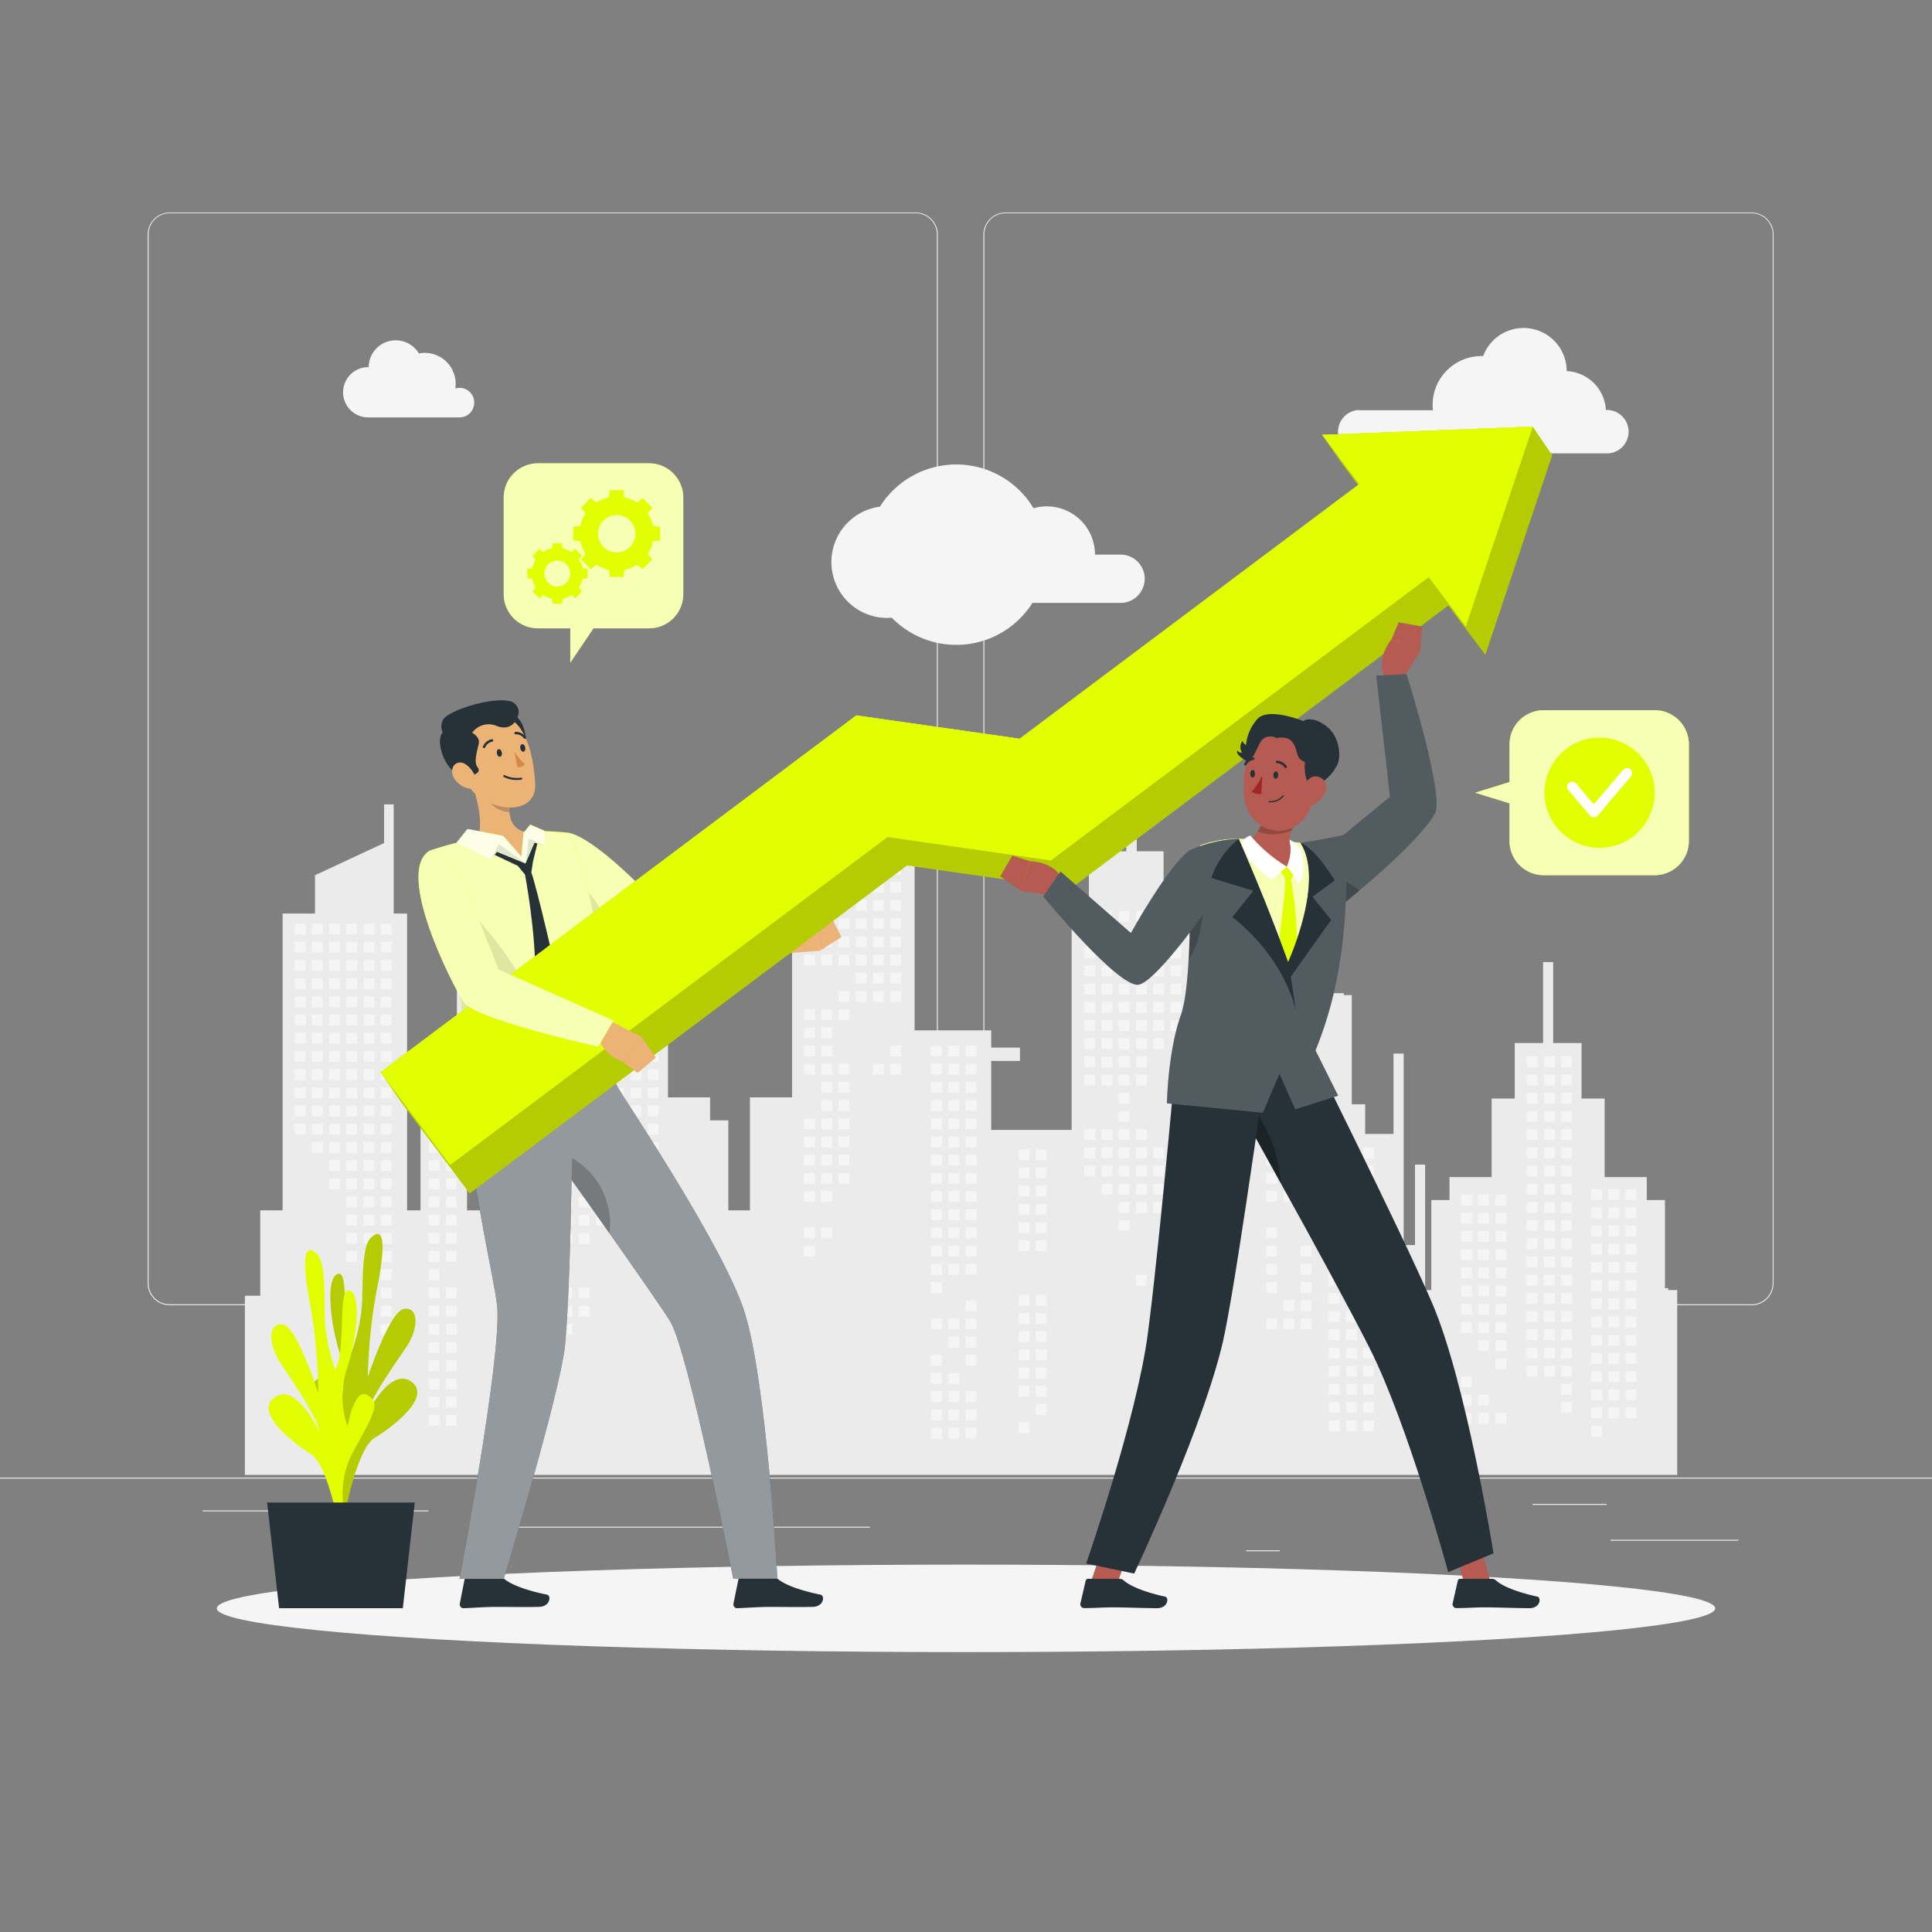 <?xml version="1.0" encoding="utf-8"?>
<svg xmlns="http://www.w3.org/2000/svg" viewBox="0 0 500 500">
  <rect x="0" y="0" width="500" height="500" fill="#808080" stroke="none"/>
  <g id="freepik--background-complete--inject-48">
    <rect height="0.25" style="fill:#ebebeb" width="500" y="382.4"/>
    <rect height="0.25" style="fill:#ebebeb" width="33.12" x="416.78" y="398.49"/>
    <rect height="0.25" style="fill:#ebebeb" width="8.69" x="322.53" y="401.21"/>
    <rect height="0.25" style="fill:#ebebeb" width="19.19" x="396.59" y="389.21"/>
    <rect height="0.25" style="fill:#ebebeb" width="43.19" x="52.46" y="390.89"/>
    <rect height="0.25" style="fill:#ebebeb" width="6.33" x="104.56" y="390.89"/>
    <rect height="0.25" style="fill:#ebebeb" width="93.68" x="131.47" y="395.11"/>
    <path d="M237,337.8H43.91a5.71,5.71,0,0,1-5.7-5.71V60.66A5.71,5.71,0,0,1,43.91,55H237a5.71,5.71,0,0,1,5.71,5.71V332.09A5.71,5.71,0,0,1,237,337.8ZM43.91,55.2a5.46,5.46,0,0,0-5.45,5.46V332.09a5.46,5.46,0,0,0,5.45,5.46H237a5.47,5.47,0,0,0,5.46-5.46V60.66A5.47,5.47,0,0,0,237,55.2Z" style="fill:#ebebeb"/>
    <path d="M453.31,337.8H260.21a5.72,5.72,0,0,1-5.71-5.71V60.66A5.72,5.72,0,0,1,260.21,55h193.1A5.71,5.71,0,0,1,459,60.66V332.09A5.71,5.71,0,0,1,453.31,337.8ZM260.21,55.2a5.47,5.47,0,0,0-5.46,5.46V332.09a5.47,5.47,0,0,0,5.46,5.46h193.1a5.47,5.47,0,0,0,5.46-5.46V60.66a5.47,5.47,0,0,0-5.46-5.46Z" style="fill:#ebebeb"/>
    <polygon points="63.38 381.71 63.38 335.34 67.35 335.34 67.35 313.24 73.14 313.24 73.14 236.42 81.52 236.42 81.52 226.51 99.41 218.17 99.41 208.17 101.89 208.17 101.89 236.42 105.36 236.42 105.36 313.24 108.83 313.24 108.83 272.85 118.25 272.85 118.25 252.03 120.87 252.03 120.87 313.24 128.03 313.24 128.03 289.95 132.74 289.95 132.74 284 143.64 284 143.64 263.68 149.61 263.68 149.61 249.31 156.95 249.31 156.95 228.37 159.57 228.37 159.57 249.31 166.91 249.31 166.91 263.68 172.88 263.68 172.88 284 183.78 284 183.78 289.95 188.49 289.95 188.49 313.24 194.08 313.24 194.08 284 204.98 284 204.98 221.06 208.45 221.06 208.45 214.12 231.74 214.12 231.74 221.06 236.7 221.06 236.7 266.65 256.52 266.65 256.52 271.12 263.96 271.12 263.96 274.58 256.52 274.58 256.52 292.43 277.34 292.43 277.34 232.95 281.8 232.95 281.8 220.31 291.47 220.31 291.47 175.46 294.19 175.46 294.19 220.31 301.13 220.31 301.13 232.95 341.81 232.95 341.81 228.79 344.29 228.79 344.29 257.04 347.76 257.04 347.76 257.54 349.84 257.54 349.84 285.79 353.31 285.79 353.31 293.47 360.64 293.47 360.64 272.66 363.27 272.66 363.27 322.22 366.2 322.22 366.2 301.4 368.82 301.4 368.82 333.87 370.42 333.87 370.42 310.57 375.13 310.57 375.13 304.62 386.04 304.62 386.04 284.3 392.01 284.3 392.01 269.93 399.35 269.93 399.35 248.99 401.96 248.99 401.96 269.93 409.31 269.93 409.31 284.3 415.28 284.3 415.28 304.62 426.18 304.62 426.18 310.57 430.89 310.57 430.89 333.37 431.73 333.37 431.73 333.87 434.06 333.87 434.06 381.71 63.38 381.71" style="fill:#ebebeb"/>
    <rect height="2.81" style="fill:#f5f5f5" width="2.81" x="316.3" y="235.73"/>
    <rect height="2.81" style="fill:#f5f5f5" width="2.81" x="316.3" y="240.44"/>
    <rect height="2.81" style="fill:#f5f5f5" width="2.81" x="316.3" y="259.27"/>
    <rect height="2.81" style="fill:#f5f5f5" width="2.81" x="316.3" y="263.98"/>
    <rect height="2.81" style="fill:#f5f5f5" width="2.81" x="316.3" y="268.69"/>
    <rect height="2.81" style="fill:#f5f5f5" width="2.81" x="316.3" y="282.82"/>
    <rect height="2.81" style="fill:#f5f5f5" width="2.81" x="316.3" y="287.52"/>
    <rect height="2.81" style="fill:#f5f5f5" width="2.81" x="311.84" y="254.57"/>
    <rect height="2.81" style="fill:#f5f5f5" width="2.81" x="311.84" y="259.27"/>
    <rect height="2.81" style="fill:#f5f5f5" width="2.81" x="311.84" y="263.98"/>
    <rect height="2.81" style="fill:#f5f5f5" width="2.81" x="311.84" y="268.69"/>
    <rect height="2.81" style="fill:#f5f5f5" width="2.81" x="311.84" y="273.4"/>
    <rect height="2.81" style="fill:#f5f5f5" width="2.81" x="311.84" y="282.82"/>
    <rect height="2.81" style="fill:#f5f5f5" width="2.81" x="311.84" y="287.52"/>
    <rect height="2.81" style="fill:#f5f5f5" width="2.81" x="307.38" y="235.73"/>
    <rect height="2.81" style="fill:#f5f5f5" width="2.81" x="307.38" y="240.44"/>
    <rect height="2.81" style="fill:#f5f5f5" width="2.81" x="307.38" y="245.15"/>
    <rect height="2.81" style="fill:#f5f5f5" width="2.81" x="307.38" y="249.86"/>
    <rect height="2.81" style="fill:#f5f5f5" width="2.81" x="307.38" y="254.57"/>
    <rect height="2.81" style="fill:#f5f5f5" width="2.81" x="307.38" y="259.27"/>
    <rect height="2.81" style="fill:#f5f5f5" width="2.81" x="307.38" y="263.98"/>
    <rect height="2.81" style="fill:#f5f5f5" width="2.81" x="307.38" y="268.69"/>
    <rect height="2.81" style="fill:#f5f5f5" width="2.81" x="307.38" y="273.4"/>
    <rect height="2.81" style="fill:#f5f5f5" width="2.81" x="307.38" y="278.11"/>
    <rect height="2.81" style="fill:#f5f5f5" width="2.81" x="307.38" y="287.52"/>
    <rect height="2.81" style="fill:#f5f5f5" width="2.81" x="302.92" y="235.73"/>
    <rect height="2.81" style="fill:#f5f5f5" width="2.81" x="302.92" y="240.44"/>
    <rect height="2.81" style="fill:#f5f5f5" width="2.81" x="302.92" y="245.15"/>
    <rect height="2.81" style="fill:#f5f5f5" width="2.81" x="302.92" y="249.86"/>
    <rect height="2.81" style="fill:#f5f5f5" width="2.81" x="302.92" y="254.57"/>
    <rect height="2.81" style="fill:#f5f5f5" width="2.81" x="302.92" y="259.27"/>
    <rect height="2.81" style="fill:#f5f5f5" width="2.81" x="302.92" y="263.98"/>
    <rect height="2.81" style="fill:#f5f5f5" width="2.81" x="302.92" y="306.36"/>
    <rect height="2.81" style="fill:#f5f5f5" width="2.81" x="298.46" y="235.73"/>
    <rect height="2.81" style="fill:#f5f5f5" width="2.81" x="298.46" y="240.44"/>
    <rect height="2.81" style="fill:#f5f5f5" width="2.81" x="298.46" y="245.15"/>
    <rect height="2.81" style="fill:#f5f5f5" width="2.81" x="298.46" y="249.86"/>
    <rect height="2.81" style="fill:#f5f5f5" width="2.81" x="298.46" y="254.57"/>
    <rect height="2.81" style="fill:#f5f5f5" width="2.81" x="298.46" y="259.27"/>
    <rect height="2.81" style="fill:#f5f5f5" width="2.81" x="298.46" y="263.98"/>
    <rect height="2.81" style="fill:#f5f5f5" width="2.81" x="298.46" y="268.69"/>
    <rect height="2.81" style="fill:#f5f5f5" width="2.81" x="298.46" y="296.94"/>
    <rect height="2.81" style="fill:#f5f5f5" width="2.81" x="298.46" y="301.65"/>
    <rect height="2.81" style="fill:#f5f5f5" width="2.81" x="298.46" y="306.36"/>
    <rect height="2.81" style="fill:#f5f5f5" width="2.81" x="298.46" y="311.07"/>
    <rect height="2.81" style="fill:#f5f5f5" width="2.81" x="298.46" y="329.9"/>
    <rect height="2.81" style="fill:#f5f5f5" width="2.81" x="294" y="235.73"/>
    <rect height="2.81" style="fill:#f5f5f5" width="2.81" x="294" y="240.44"/>
    <rect height="2.81" style="fill:#f5f5f5" width="2.81" x="294" y="245.15"/>
    <rect height="2.81" style="fill:#f5f5f5" width="2.81" x="294" y="249.86"/>
    <rect height="2.81" style="fill:#f5f5f5" width="2.81" x="294" y="254.57"/>
    <rect height="2.81" style="fill:#f5f5f5" width="2.81" x="294" y="259.27"/>
    <rect height="2.81" style="fill:#f5f5f5" width="2.81" x="294" y="263.98"/>
    <rect height="2.81" style="fill:#f5f5f5" width="2.81" x="294" y="268.69"/>
    <rect height="2.81" style="fill:#f5f5f5" width="2.81" x="294" y="273.4"/>
    <rect height="2.81" style="fill:#f5f5f5" width="2.81" x="294" y="278.11"/>
    <rect height="2.81" style="fill:#f5f5f5" width="2.81" x="294" y="292.23"/>
    <rect height="2.81" style="fill:#f5f5f5" width="2.81" x="294" y="296.94"/>
    <rect height="2.81" style="fill:#f5f5f5" width="2.81" x="294" y="301.65"/>
    <rect height="2.81" style="fill:#f5f5f5" width="2.81" x="294" y="306.36"/>
    <rect height="2.81" style="fill:#f5f5f5" width="2.81" x="294" y="311.07"/>
    <rect height="2.81" style="fill:#f5f5f5" width="2.81" x="294" y="329.9"/>
    <rect height="2.81" style="fill:#f5f5f5" width="2.81" x="289.54" y="235.73"/>
    <rect height="2.81" style="fill:#f5f5f5" width="2.81" x="289.54" y="240.44"/>
    <rect height="2.81" style="fill:#f5f5f5" width="2.81" x="289.54" y="245.15"/>
    <rect height="2.81" style="fill:#f5f5f5" width="2.81" x="289.54" y="249.86"/>
    <rect height="2.81" style="fill:#f5f5f5" width="2.81" x="289.54" y="254.57"/>
    <rect height="2.81" style="fill:#f5f5f5" width="2.81" x="289.54" y="259.27"/>
    <rect height="2.81" style="fill:#f5f5f5" width="2.81" x="289.54" y="263.98"/>
    <rect height="2.81" style="fill:#f5f5f5" width="2.81" x="289.54" y="268.69"/>
    <rect height="2.81" style="fill:#f5f5f5" width="2.81" x="289.54" y="273.4"/>
    <rect height="2.81" style="fill:#f5f5f5" width="2.81" x="289.54" y="278.11"/>
    <rect height="2.81" style="fill:#f5f5f5" width="2.81" x="289.54" y="282.82"/>
    <rect height="2.81" style="fill:#f5f5f5" width="2.81" x="289.54" y="287.52"/>
    <rect height="2.81" style="fill:#f5f5f5" width="2.81" x="289.54" y="292.23"/>
    <rect height="2.81" style="fill:#f5f5f5" width="2.81" x="289.54" y="296.94"/>
    <rect height="2.81" style="fill:#f5f5f5" width="2.81" x="289.54" y="301.65"/>
    <rect height="2.81" style="fill:#f5f5f5" width="2.81" x="289.54" y="306.36"/>
    <rect height="2.81" style="fill:#f5f5f5" width="2.81" x="289.54" y="311.07"/>
    <rect height="2.81" style="fill:#f5f5f5" width="2.81" x="289.54" y="315.78"/>
    <rect height="2.81" style="fill:#f5f5f5" width="2.81" x="285.08" y="235.73"/>
    <rect height="2.81" style="fill:#f5f5f5" width="2.81" x="285.08" y="240.44"/>
    <rect height="2.81" style="fill:#f5f5f5" width="2.81" x="285.08" y="245.15"/>
    <rect height="2.81" style="fill:#f5f5f5" width="2.81" x="285.08" y="249.86"/>
    <rect height="2.81" style="fill:#f5f5f5" width="2.81" x="285.08" y="254.57"/>
    <rect height="2.81" style="fill:#f5f5f5" width="2.81" x="285.08" y="259.27"/>
    <rect height="2.81" style="fill:#f5f5f5" width="2.81" x="285.08" y="263.98"/>
    <rect height="2.81" style="fill:#f5f5f5" width="2.81" x="285.08" y="268.69"/>
    <rect height="2.81" style="fill:#f5f5f5" width="2.81" x="285.08" y="273.4"/>
    <rect height="2.81" style="fill:#f5f5f5" width="2.81" x="285.08" y="278.11"/>
    <rect height="2.81" style="fill:#f5f5f5" width="2.81" x="285.08" y="292.23"/>
    <rect height="2.81" style="fill:#f5f5f5" width="2.81" x="285.08" y="296.94"/>
    <rect height="2.81" style="fill:#f5f5f5" width="2.81" x="285.08" y="301.65"/>
    <rect height="2.81" style="fill:#f5f5f5" width="2.81" x="285.08" y="306.36"/>
    <rect height="2.81" style="fill:#f5f5f5" width="2.81" x="280.62" y="235.73"/>
    <rect height="2.81" style="fill:#f5f5f5" width="2.81" x="280.62" y="240.44"/>
    <rect height="2.81" style="fill:#f5f5f5" width="2.81" x="280.62" y="245.15"/>
    <rect height="2.81" style="fill:#f5f5f5" width="2.81" x="280.62" y="249.86"/>
    <rect height="2.81" style="fill:#f5f5f5" width="2.81" x="280.62" y="254.57"/>
    <rect height="2.81" style="fill:#f5f5f5" width="2.81" x="280.62" y="259.27"/>
    <rect height="2.81" style="fill:#f5f5f5" width="2.81" x="280.62" y="263.98"/>
    <rect height="2.81" style="fill:#f5f5f5" width="2.81" x="280.62" y="268.69"/>
    <rect height="2.81" style="fill:#f5f5f5" width="2.81" x="280.62" y="273.4"/>
    <rect height="2.81" style="fill:#f5f5f5" width="2.81" x="280.62" y="278.11"/>
    <rect height="2.81" style="fill:#f5f5f5" width="2.81" x="280.62" y="292.23"/>
    <rect height="2.81" style="fill:#f5f5f5" width="2.81" x="280.62" y="296.94"/>
    <rect height="2.81" style="fill:#f5f5f5" width="2.81" x="280.62" y="301.65"/>
    <rect height="2.81" style="fill:#f5f5f5" width="2.81" x="230.4" y="223.51"/>
    <rect height="2.81" style="fill:#f5f5f5" width="2.81" x="230.4" y="228.22"/>
    <rect height="2.81" style="fill:#f5f5f5" width="2.81" x="230.4" y="232.92"/>
    <rect height="2.81" style="fill:#f5f5f5" width="2.81" x="230.4" y="237.63"/>
    <rect height="2.81" style="fill:#f5f5f5" width="2.81" x="230.4" y="242.34"/>
    <rect height="2.81" style="fill:#f5f5f5" width="2.81" x="230.4" y="247.05"/>
    <rect height="2.81" style="fill:#f5f5f5" width="2.81" x="230.4" y="251.76"/>
    <rect height="2.81" style="fill:#f5f5f5" width="2.81" x="230.4" y="256.47"/>
    <rect height="2.81" style="fill:#f5f5f5" width="2.81" x="230.4" y="270.59"/>
    <rect height="2.81" style="fill:#f5f5f5" width="2.81" x="230.4" y="275.3"/>
    <rect height="2.81" style="fill:#f5f5f5" width="2.81" x="225.94" y="223.51"/>
    <rect height="2.81" style="fill:#f5f5f5" width="2.81" x="225.94" y="228.22"/>
    <rect height="2.81" style="fill:#f5f5f5" width="2.81" x="225.94" y="232.92"/>
    <rect height="2.81" style="fill:#f5f5f5" width="2.81" x="225.94" y="237.63"/>
    <rect height="2.81" style="fill:#f5f5f5" width="2.81" x="225.94" y="242.34"/>
    <rect height="2.81" style="fill:#f5f5f5" width="2.81" x="225.94" y="247.05"/>
    <rect height="2.81" style="fill:#f5f5f5" width="2.81" x="225.94" y="251.76"/>
    <rect height="2.81" style="fill:#f5f5f5" width="2.81" x="225.94" y="256.47"/>
    <rect height="2.81" style="fill:#f5f5f5" width="2.81" x="225.94" y="275.3"/>
    <rect height="2.81" style="fill:#f5f5f5" width="2.81" x="221.47" y="223.51"/>
    <rect height="2.81" style="fill:#f5f5f5" width="2.81" x="221.47" y="228.22"/>
    <rect height="2.81" style="fill:#f5f5f5" width="2.81" x="221.47" y="232.92"/>
    <rect height="2.81" style="fill:#f5f5f5" width="2.81" x="221.47" y="237.63"/>
    <rect height="2.81" style="fill:#f5f5f5" width="2.81" x="221.47" y="242.34"/>
    <rect height="2.81" style="fill:#f5f5f5" width="2.81" x="221.47" y="247.05"/>
    <rect height="2.81" style="fill:#f5f5f5" width="2.81" x="221.47" y="251.76"/>
    <rect height="2.81" style="fill:#f5f5f5" width="2.81" x="221.47" y="256.47"/>
    <rect height="2.81" style="fill:#f5f5f5" width="2.81" x="217.01" y="223.51"/>
    <rect height="2.81" style="fill:#f5f5f5" width="2.81" x="217.01" y="228.22"/>
    <rect height="2.81" style="fill:#f5f5f5" width="2.81" x="217.01" y="232.92"/>
    <rect height="2.81" style="fill:#f5f5f5" width="2.81" x="217.01" y="237.63"/>
    <rect height="2.81" style="fill:#f5f5f5" width="2.81" x="217.01" y="242.34"/>
    <rect height="2.81" style="fill:#f5f5f5" width="2.81" x="217.01" y="247.05"/>
    <rect height="2.81" style="fill:#f5f5f5" width="2.81" x="217.01" y="256.47"/>
    <rect height="2.81" style="fill:#f5f5f5" width="2.81" x="217.01" y="261.17"/>
    <rect height="2.81" style="fill:#f5f5f5" width="2.81" x="217.01" y="275.3"/>
    <rect height="2.81" style="fill:#f5f5f5" width="2.81" x="217.01" y="280.01"/>
    <rect height="2.81" style="fill:#f5f5f5" width="2.81" x="217.01" y="284.72"/>
    <rect height="2.81" style="fill:#f5f5f5" width="2.81" x="217.01" y="289.42"/>
    <rect height="2.81" style="fill:#f5f5f5" width="2.81" x="217.01" y="294.13"/>
    <rect height="2.81" style="fill:#f5f5f5" width="2.81" x="217.01" y="298.84"/>
    <rect height="2.81" style="fill:#f5f5f5" width="2.81" x="217.01" y="303.55"/>
    <rect height="2.81" style="fill:#f5f5f5" width="2.81" x="212.55" y="223.51"/>
    <rect height="2.81" style="fill:#f5f5f5" width="2.81" x="212.55" y="228.22"/>
    <rect height="2.81" style="fill:#f5f5f5" width="2.81" x="212.55" y="232.92"/>
    <rect height="2.81" style="fill:#f5f5f5" width="2.81" x="212.55" y="237.63"/>
    <rect height="2.81" style="fill:#f5f5f5" width="2.81" x="212.55" y="242.34"/>
    <rect height="2.81" style="fill:#f5f5f5" width="2.81" x="212.55" y="247.05"/>
    <rect height="2.81" style="fill:#f5f5f5" width="2.81" x="212.55" y="261.17"/>
    <rect height="2.81" style="fill:#f5f5f5" width="2.81" x="212.55" y="265.88"/>
    <rect height="2.81" style="fill:#f5f5f5" width="2.81" x="212.55" y="270.59"/>
    <rect height="2.81" style="fill:#f5f5f5" width="2.81" x="212.55" y="275.3"/>
    <rect height="2.81" style="fill:#f5f5f5" width="2.81" x="212.55" y="280.01"/>
    <rect height="2.81" style="fill:#f5f5f5" width="2.81" x="212.55" y="284.72"/>
    <rect height="2.81" style="fill:#f5f5f5" width="2.81" x="212.55" y="289.42"/>
    <rect height="2.81" style="fill:#f5f5f5" width="2.81" x="212.55" y="294.13"/>
    <rect height="2.81" style="fill:#f5f5f5" width="2.81" x="212.55" y="298.84"/>
    <rect height="2.81" style="fill:#f5f5f5" width="2.81" x="212.55" y="303.55"/>
    <rect height="2.81" style="fill:#f5f5f5" width="2.81" x="212.55" y="308.26"/>
    <rect height="2.81" style="fill:#f5f5f5" width="2.81" x="212.55" y="317.68"/>
    <rect height="2.81" style="fill:#f5f5f5" width="2.81" x="208.09" y="223.51"/>
    <rect height="2.81" style="fill:#f5f5f5" width="2.81" x="208.09" y="228.22"/>
    <rect height="2.81" style="fill:#f5f5f5" width="2.81" x="208.09" y="232.92"/>
    <rect height="2.81" style="fill:#f5f5f5" width="2.81" x="208.09" y="237.63"/>
    <rect height="2.81" style="fill:#f5f5f5" width="2.81" x="208.09" y="242.34"/>
    <rect height="2.81" style="fill:#f5f5f5" width="2.81" x="208.09" y="247.05"/>
    <rect height="2.81" style="fill:#f5f5f5" width="2.81" x="208.09" y="261.17"/>
    <rect height="2.81" style="fill:#f5f5f5" width="2.81" x="208.09" y="265.88"/>
    <rect height="2.81" style="fill:#f5f5f5" width="2.81" x="208.09" y="270.59"/>
    <rect height="2.81" style="fill:#f5f5f5" width="2.81" x="208.09" y="275.3"/>
    <rect height="2.81" style="fill:#f5f5f5" width="2.81" x="208.09" y="289.42"/>
    <rect height="2.81" style="fill:#f5f5f5" width="2.81" x="208.09" y="294.13"/>
    <rect height="2.81" style="fill:#f5f5f5" width="2.81" x="208.09" y="298.84"/>
    <rect height="2.81" style="fill:#f5f5f5" width="2.81" x="208.09" y="303.55"/>
    <rect height="2.81" style="fill:#f5f5f5" width="2.81" x="208.09" y="308.26"/>
    <rect height="2.81" style="fill:#f5f5f5" width="2.81" x="208.09" y="317.68"/>
    <rect height="2.81" style="fill:#f5f5f5" width="2.81" x="208.09" y="322.38"/>
    <rect height="2.81" style="fill:#f5f5f5" width="2.81" x="167.62" y="267.29"/>
    <rect height="2.81" style="fill:#f5f5f5" width="2.81" x="167.62" y="272"/>
    <rect height="2.81" style="fill:#f5f5f5" width="2.81" x="167.62" y="276.7"/>
    <rect height="2.81" style="fill:#f5f5f5" width="2.81" x="167.62" y="281.41"/>
    <rect height="2.81" style="fill:#f5f5f5" width="2.81" x="167.62" y="286.12"/>
    <rect height="2.81" style="fill:#f5f5f5" width="2.81" x="167.62" y="290.83"/>
    <rect height="2.81" style="fill:#f5f5f5" width="2.81" x="167.62" y="295.54"/>
    <rect height="2.81" style="fill:#f5f5f5" width="2.81" x="167.62" y="309.66"/>
    <rect height="2.81" style="fill:#f5f5f5" width="2.81" x="167.62" y="314.37"/>
    <rect height="2.81" style="fill:#f5f5f5" width="2.81" x="167.62" y="319.08"/>
    <rect height="2.81" style="fill:#f5f5f5" width="2.81" x="163.16" y="267.29"/>
    <rect height="2.81" style="fill:#f5f5f5" width="2.81" x="163.16" y="272"/>
    <rect height="2.81" style="fill:#f5f5f5" width="2.81" x="163.16" y="276.7"/>
    <rect height="2.81" style="fill:#f5f5f5" width="2.81" x="163.16" y="281.41"/>
    <rect height="2.81" style="fill:#f5f5f5" width="2.81" x="163.16" y="286.12"/>
    <rect height="2.81" style="fill:#f5f5f5" width="2.81" x="163.16" y="290.83"/>
    <rect height="2.81" style="fill:#f5f5f5" width="2.81" x="163.16" y="295.54"/>
    <rect height="2.81" style="fill:#f5f5f5" width="2.81" x="158.7" y="267.29"/>
    <rect height="2.81" style="fill:#f5f5f5" width="2.81" x="158.7" y="272"/>
    <rect height="2.81" style="fill:#f5f5f5" width="2.81" x="158.7" y="276.7"/>
    <rect height="2.81" style="fill:#f5f5f5" width="2.81" x="158.7" y="281.41"/>
    <rect height="2.81" style="fill:#f5f5f5" width="2.81" x="158.7" y="286.12"/>
    <rect height="2.81" style="fill:#f5f5f5" width="2.81" x="158.7" y="290.83"/>
    <rect height="2.81" style="fill:#f5f5f5" width="2.81" x="158.7" y="295.54"/>
    <rect height="2.81" style="fill:#f5f5f5" width="2.81" x="154.24" y="267.29"/>
    <rect height="2.81" style="fill:#f5f5f5" width="2.81" x="154.24" y="272"/>
    <rect height="2.81" style="fill:#f5f5f5" width="2.81" x="154.24" y="276.7"/>
    <rect height="2.81" style="fill:#f5f5f5" width="2.81" x="154.24" y="281.41"/>
    <rect height="2.81" style="fill:#f5f5f5" width="2.81" x="154.24" y="286.12"/>
    <rect height="2.81" style="fill:#f5f5f5" width="2.81" x="154.24" y="290.83"/>
    <rect height="2.81" style="fill:#f5f5f5" width="2.81" x="154.24" y="295.54"/>
    <rect height="2.81" style="fill:#f5f5f5" width="2.81" x="154.24" y="300.25"/>
    <rect height="2.81" style="fill:#f5f5f5" width="2.81" x="154.24" y="304.95"/>
    <rect height="2.81" style="fill:#f5f5f5" width="2.81" x="154.24" y="309.66"/>
    <rect height="2.81" style="fill:#f5f5f5" width="2.81" x="154.24" y="314.37"/>
    <rect height="2.81" style="fill:#f5f5f5" width="2.81" x="149.77" y="267.29"/>
    <rect height="2.81" style="fill:#f5f5f5" width="2.81" x="149.77" y="272"/>
    <rect height="2.81" style="fill:#f5f5f5" width="2.81" x="149.77" y="276.7"/>
    <rect height="2.81" style="fill:#f5f5f5" width="2.81" x="149.77" y="281.41"/>
    <rect height="2.81" style="fill:#f5f5f5" width="2.81" x="149.77" y="286.12"/>
    <rect height="2.81" style="fill:#f5f5f5" width="2.81" x="149.77" y="290.83"/>
    <rect height="2.81" style="fill:#f5f5f5" width="2.81" x="149.77" y="295.54"/>
    <rect height="2.81" style="fill:#f5f5f5" width="2.81" x="149.77" y="300.25"/>
    <rect height="2.81" style="fill:#f5f5f5" width="2.81" x="149.77" y="304.95"/>
    <rect height="2.81" style="fill:#f5f5f5" width="2.81" x="149.77" y="309.66"/>
    <rect height="2.81" style="fill:#f5f5f5" width="2.81" x="149.77" y="314.37"/>
    <rect height="2.81" style="fill:#f5f5f5" width="2.81" x="149.77" y="319.08"/>
    <rect height="2.81" style="fill:#f5f5f5" width="2.81" x="149.77" y="333.2"/>
    <rect height="2.81" style="fill:#f5f5f5" width="2.81" x="149.77" y="337.91"/>
    <rect height="2.81" style="fill:#f5f5f5" width="2.81" x="145.31" y="267.29"/>
    <rect height="2.81" style="fill:#f5f5f5" width="2.81" x="145.31" y="272"/>
    <rect height="2.81" style="fill:#f5f5f5" width="2.81" x="145.31" y="276.7"/>
    <rect height="2.81" style="fill:#f5f5f5" width="2.81" x="145.31" y="290.83"/>
    <rect height="2.81" style="fill:#f5f5f5" width="2.81" x="145.31" y="295.54"/>
    <rect height="2.81" style="fill:#f5f5f5" width="2.81" x="145.31" y="300.25"/>
    <rect height="2.81" style="fill:#f5f5f5" width="2.81" x="145.31" y="304.95"/>
    <rect height="2.81" style="fill:#f5f5f5" width="2.81" x="145.31" y="309.66"/>
    <rect height="2.81" style="fill:#f5f5f5" width="2.81" x="145.31" y="314.37"/>
    <rect height="2.81" style="fill:#f5f5f5" width="2.81" x="145.31" y="319.08"/>
    <rect height="2.81" style="fill:#f5f5f5" width="2.81" x="145.31" y="333.2"/>
    <rect height="2.81" style="fill:#f5f5f5" width="2.81" x="145.31" y="337.91"/>
    <rect height="2.81" style="fill:#f5f5f5" width="2.81" x="145.31" y="342.62"/>
    <rect height="2.81" style="fill:#f5f5f5" width="2.81" x="98.56" y="239.04"/>
    <rect height="2.81" style="fill:#f5f5f5" width="2.81" x="98.56" y="243.74"/>
    <rect height="2.81" style="fill:#f5f5f5" width="2.81" x="98.56" y="248.45"/>
    <rect height="2.81" style="fill:#f5f5f5" width="2.81" x="98.56" y="253.16"/>
    <rect height="2.81" style="fill:#f5f5f5" width="2.81" x="98.56" y="257.87"/>
    <rect height="2.81" style="fill:#f5f5f5" width="2.81" x="98.56" y="262.58"/>
    <rect height="2.81" style="fill:#f5f5f5" width="2.81" x="98.56" y="267.29"/>
    <rect height="2.81" style="fill:#f5f5f5" width="2.81" x="98.56" y="272"/>
    <rect height="2.81" style="fill:#f5f5f5" width="2.81" x="98.56" y="276.7"/>
    <rect height="2.81" style="fill:#f5f5f5" width="2.81" x="98.56" y="281.41"/>
    <rect height="2.81" style="fill:#f5f5f5" width="2.81" x="98.56" y="286.12"/>
    <rect height="2.81" style="fill:#f5f5f5" width="2.81" x="98.56" y="290.83"/>
    <rect height="2.81" style="fill:#f5f5f5" width="2.81" x="98.56" y="295.54"/>
    <rect height="2.81" style="fill:#f5f5f5" width="2.81" x="98.56" y="300.25"/>
    <rect height="2.81" style="fill:#f5f5f5" width="2.81" x="98.56" y="304.95"/>
    <rect height="2.81" style="fill:#f5f5f5" width="2.81" x="98.56" y="309.66"/>
    <rect height="2.81" style="fill:#f5f5f5" width="2.81" x="98.56" y="314.37"/>
    <rect height="2.81" style="fill:#f5f5f5" width="2.81" x="98.56" y="319.08"/>
    <rect height="2.81" style="fill:#f5f5f5" width="2.81" x="98.56" y="323.79"/>
    <rect height="2.81" style="fill:#f5f5f5" width="2.81" x="98.56" y="328.5"/>
    <rect height="2.81" style="fill:#f5f5f5" width="2.81" x="98.56" y="333.2"/>
    <rect height="2.81" style="fill:#f5f5f5" width="2.81" x="98.56" y="337.91"/>
    <rect height="2.81" style="fill:#f5f5f5" width="2.81" x="98.56" y="342.62"/>
    <rect height="2.81" style="fill:#f5f5f5" width="2.81" x="94.1" y="239.04"/>
    <rect height="2.81" style="fill:#f5f5f5" width="2.81" x="94.1" y="243.74"/>
    <rect height="2.81" style="fill:#f5f5f5" width="2.81" x="94.1" y="248.45"/>
    <rect height="2.81" style="fill:#f5f5f5" width="2.81" x="94.1" y="253.16"/>
    <rect height="2.81" style="fill:#f5f5f5" width="2.81" x="94.1" y="257.87"/>
    <rect height="2.81" style="fill:#f5f5f5" width="2.81" x="94.1" y="262.58"/>
    <rect height="2.81" style="fill:#f5f5f5" width="2.81" x="94.1" y="267.29"/>
    <rect height="2.81" style="fill:#f5f5f5" width="2.81" x="94.1" y="272"/>
    <rect height="2.81" style="fill:#f5f5f5" width="2.81" x="94.1" y="276.7"/>
    <rect height="2.81" style="fill:#f5f5f5" width="2.81" x="94.1" y="281.41"/>
    <rect height="2.81" style="fill:#f5f5f5" width="2.81" x="94.1" y="286.12"/>
    <rect height="2.81" style="fill:#f5f5f5" width="2.81" x="94.1" y="290.83"/>
    <rect height="2.81" style="fill:#f5f5f5" width="2.81" x="94.1" y="295.54"/>
    <rect height="2.81" style="fill:#f5f5f5" width="2.81" x="94.1" y="300.25"/>
    <rect height="2.81" style="fill:#f5f5f5" width="2.81" x="94.1" y="304.95"/>
    <rect height="2.81" style="fill:#f5f5f5" width="2.81" x="94.1" y="309.66"/>
    <rect height="2.81" style="fill:#f5f5f5" width="2.81" x="94.1" y="314.37"/>
    <rect height="2.81" style="fill:#f5f5f5" width="2.81" x="94.1" y="319.08"/>
    <rect height="2.81" style="fill:#f5f5f5" width="2.81" x="94.1" y="323.79"/>
    <rect height="2.81" style="fill:#f5f5f5" width="2.81" x="89.64" y="239.04"/>
    <rect height="2.81" style="fill:#f5f5f5" width="2.81" x="89.64" y="243.74"/>
    <rect height="2.81" style="fill:#f5f5f5" width="2.81" x="89.64" y="248.45"/>
    <rect height="2.81" style="fill:#f5f5f5" width="2.81" x="89.64" y="253.16"/>
    <rect height="2.81" style="fill:#f5f5f5" width="2.81" x="89.64" y="257.87"/>
    <rect height="2.81" style="fill:#f5f5f5" width="2.81" x="89.64" y="262.58"/>
    <rect height="2.81" style="fill:#f5f5f5" width="2.81" x="89.64" y="267.29"/>
    <rect height="2.81" style="fill:#f5f5f5" width="2.81" x="89.64" y="272"/>
    <rect height="2.81" style="fill:#f5f5f5" width="2.81" x="89.64" y="276.7"/>
    <rect height="2.81" style="fill:#f5f5f5" width="2.81" x="89.64" y="281.41"/>
    <rect height="2.81" style="fill:#f5f5f5" width="2.81" x="89.64" y="286.12"/>
    <rect height="2.81" style="fill:#f5f5f5" width="2.81" x="89.64" y="290.83"/>
    <rect height="2.81" style="fill:#f5f5f5" width="2.81" x="89.64" y="295.54"/>
    <rect height="2.81" style="fill:#f5f5f5" width="2.81" x="89.64" y="300.25"/>
    <rect height="2.81" style="fill:#f5f5f5" width="2.81" x="89.64" y="304.95"/>
    <rect height="2.81" style="fill:#f5f5f5" width="2.81" x="89.64" y="309.66"/>
    <rect height="2.81" style="fill:#f5f5f5" width="2.81" x="89.64" y="314.37"/>
    <rect height="2.81" style="fill:#f5f5f5" width="2.81" x="89.64" y="319.08"/>
    <rect height="2.81" style="fill:#f5f5f5" width="2.81" x="89.64" y="323.79"/>
    <rect height="2.81" style="fill:#f5f5f5" width="2.81" x="85.18" y="239.04"/>
    <rect height="2.81" style="fill:#f5f5f5" width="2.81" x="85.18" y="243.74"/>
    <rect height="2.81" style="fill:#f5f5f5" width="2.81" x="85.18" y="248.45"/>
    <rect height="2.81" style="fill:#f5f5f5" width="2.81" x="85.18" y="253.16"/>
    <rect height="2.81" style="fill:#f5f5f5" width="2.81" x="85.18" y="257.87"/>
    <rect height="2.81" style="fill:#f5f5f5" width="2.81" x="85.18" y="262.58"/>
    <rect height="2.81" style="fill:#f5f5f5" width="2.81" x="85.18" y="267.29"/>
    <rect height="2.81" style="fill:#f5f5f5" width="2.81" x="85.18" y="272"/>
    <rect height="2.81" style="fill:#f5f5f5" width="2.81" x="85.18" y="276.7"/>
    <rect height="2.81" style="fill:#f5f5f5" width="2.81" x="85.18" y="281.41"/>
    <rect height="2.81" style="fill:#f5f5f5" width="2.81" x="85.18" y="286.12"/>
    <rect height="2.81" style="fill:#f5f5f5" width="2.81" x="85.18" y="290.83"/>
    <rect height="2.81" style="fill:#f5f5f5" width="2.81" x="85.18" y="295.54"/>
    <rect height="2.81" style="fill:#f5f5f5" width="2.81" x="85.18" y="300.25"/>
    <rect height="2.81" style="fill:#f5f5f5" width="2.81" x="85.18" y="304.95"/>
    <rect height="2.81" style="fill:#f5f5f5" width="2.81" x="80.72" y="239.04"/>
    <rect height="2.81" style="fill:#f5f5f5" width="2.81" x="80.72" y="243.74"/>
    <rect height="2.81" style="fill:#f5f5f5" width="2.81" x="80.72" y="248.45"/>
    <rect height="2.81" style="fill:#f5f5f5" width="2.81" x="80.72" y="253.16"/>
    <rect height="2.81" style="fill:#f5f5f5" width="2.81" x="80.72" y="257.87"/>
    <rect height="2.81" style="fill:#f5f5f5" width="2.81" x="80.72" y="262.58"/>
    <rect height="2.81" style="fill:#f5f5f5" width="2.81" x="80.72" y="267.29"/>
    <rect height="2.81" style="fill:#f5f5f5" width="2.81" x="80.72" y="272"/>
    <rect height="2.81" style="fill:#f5f5f5" width="2.81" x="80.72" y="276.7"/>
    <rect height="2.81" style="fill:#f5f5f5" width="2.81" x="80.72" y="281.41"/>
    <rect height="2.81" style="fill:#f5f5f5" width="2.81" x="80.72" y="286.12"/>
    <rect height="2.81" style="fill:#f5f5f5" width="2.81" x="80.72" y="290.83"/>
    <rect height="2.81" style="fill:#f5f5f5" width="2.81" x="80.72" y="295.54"/>
    <rect height="2.81" style="fill:#f5f5f5" width="2.81" x="76.26" y="239.04"/>
    <rect height="2.81" style="fill:#f5f5f5" width="2.81" x="76.26" y="243.74"/>
    <rect height="2.81" style="fill:#f5f5f5" width="2.81" x="76.26" y="248.45"/>
    <rect height="2.81" style="fill:#f5f5f5" width="2.81" x="76.26" y="253.16"/>
    <rect height="2.81" style="fill:#f5f5f5" width="2.81" x="76.26" y="257.87"/>
    <rect height="2.81" style="fill:#f5f5f5" width="2.81" x="76.26" y="262.58"/>
    <rect height="2.81" style="fill:#f5f5f5" width="2.81" x="76.26" y="267.29"/>
    <rect height="2.81" style="fill:#f5f5f5" width="2.81" x="76.26" y="272"/>
    <rect height="2.81" style="fill:#f5f5f5" width="2.81" x="76.26" y="276.7"/>
    <rect height="2.81" style="fill:#f5f5f5" width="2.81" x="76.26" y="281.41"/>
    <rect height="2.81" style="fill:#f5f5f5" width="2.81" x="76.26" y="286.12"/>
    <rect height="2.81" style="fill:#f5f5f5" width="2.81" x="76.26" y="290.83"/>
    <rect height="2.81" style="fill:#f5f5f5" width="2.81" x="404.03" y="273.4"/>
    <rect height="2.81" style="fill:#f5f5f5" width="2.81" x="404.03" y="278.11"/>
    <rect height="2.81" style="fill:#f5f5f5" width="2.81" x="404.03" y="282.82"/>
    <rect height="2.81" style="fill:#f5f5f5" width="2.81" x="404.03" y="287.52"/>
    <rect height="2.81" style="fill:#f5f5f5" width="2.81" x="404.03" y="292.23"/>
    <rect height="2.81" style="fill:#f5f5f5" width="2.81" x="404.03" y="296.94"/>
    <rect height="2.81" style="fill:#f5f5f5" width="2.81" x="404.03" y="301.65"/>
    <rect height="2.81" style="fill:#f5f5f5" width="2.81" x="404.03" y="306.36"/>
    <rect height="2.81" style="fill:#f5f5f5" width="2.81" x="404.03" y="311.07"/>
    <rect height="2.81" style="fill:#f5f5f5" width="2.81" x="404.03" y="315.78"/>
    <rect height="2.81" style="fill:#f5f5f5" width="2.81" x="404.03" y="320.48"/>
    <rect height="2.81" style="fill:#f5f5f5" width="2.81" x="404.03" y="325.19"/>
    <rect height="2.81" style="fill:#f5f5f5" width="2.81" x="404.03" y="329.9"/>
    <rect height="2.81" style="fill:#f5f5f5" width="2.81" x="404.03" y="334.61"/>
    <rect height="2.81" style="fill:#f5f5f5" width="2.81" x="404.03" y="339.32"/>
    <rect height="2.81" style="fill:#f5f5f5" width="2.81" x="404.03" y="344.03"/>
    <rect height="2.81" style="fill:#f5f5f5" width="2.81" x="404.03" y="348.73"/>
    <rect height="2.81" style="fill:#f5f5f5" width="2.81" x="404.03" y="353.44"/>
    <rect height="2.81" style="fill:#f5f5f5" width="2.81" x="404.03" y="358.15"/>
    <rect height="2.81" style="fill:#f5f5f5" width="2.81" x="404.03" y="362.86"/>
    <rect height="2.81" style="fill:#f5f5f5" width="2.81" x="399.57" y="273.4"/>
    <rect height="2.81" style="fill:#f5f5f5" width="2.81" x="399.57" y="278.11"/>
    <rect height="2.81" style="fill:#f5f5f5" width="2.81" x="399.57" y="282.82"/>
    <rect height="2.81" style="fill:#f5f5f5" width="2.81" x="399.57" y="287.52"/>
    <rect height="2.81" style="fill:#f5f5f5" width="2.81" x="399.57" y="292.23"/>
    <rect height="2.81" style="fill:#f5f5f5" width="2.81" x="399.57" y="296.94"/>
    <rect height="2.81" style="fill:#f5f5f5" width="2.81" x="399.57" y="301.65"/>
    <rect height="2.81" style="fill:#f5f5f5" width="2.81" x="399.57" y="306.36"/>
    <rect height="2.81" style="fill:#f5f5f5" width="2.81" x="399.57" y="311.07"/>
    <rect height="2.81" style="fill:#f5f5f5" width="2.81" x="399.57" y="315.78"/>
    <rect height="2.81" style="fill:#f5f5f5" width="2.81" x="399.57" y="320.48"/>
    <rect height="2.81" style="fill:#f5f5f5" width="2.81" x="399.57" y="325.19"/>
    <rect height="2.81" style="fill:#f5f5f5" width="2.81" x="399.57" y="329.9"/>
    <rect height="2.81" style="fill:#f5f5f5" width="2.81" x="399.57" y="334.61"/>
    <rect height="2.81" style="fill:#f5f5f5" width="2.81" x="399.57" y="339.32"/>
    <rect height="2.81" style="fill:#f5f5f5" width="2.81" x="399.57" y="344.03"/>
    <rect height="2.81" style="fill:#f5f5f5" width="2.81" x="399.57" y="348.73"/>
    <rect height="2.81" style="fill:#f5f5f5" width="2.81" x="399.57" y="353.44"/>
    <rect height="2.81" style="fill:#f5f5f5" width="2.81" x="395.11" y="273.4"/>
    <rect height="2.81" style="fill:#f5f5f5" width="2.81" x="395.11" y="278.11"/>
    <rect height="2.81" style="fill:#f5f5f5" width="2.81" x="395.11" y="282.82"/>
    <rect height="2.81" style="fill:#f5f5f5" width="2.81" x="395.11" y="287.52"/>
    <rect height="2.81" style="fill:#f5f5f5" width="2.81" x="395.11" y="292.23"/>
    <rect height="2.81" style="fill:#f5f5f5" width="2.81" x="395.11" y="296.94"/>
    <rect height="2.81" style="fill:#f5f5f5" width="2.81" x="395.11" y="301.65"/>
    <rect height="2.81" style="fill:#f5f5f5" width="2.81" x="395.11" y="306.36"/>
    <rect height="2.81" style="fill:#f5f5f5" width="2.81" x="395.11" y="311.07"/>
    <rect height="2.81" style="fill:#f5f5f5" width="2.81" x="395.11" y="315.78"/>
    <rect height="2.81" style="fill:#f5f5f5" width="2.81" x="395.11" y="320.48"/>
    <rect height="2.81" style="fill:#f5f5f5" width="2.81" x="395.11" y="325.19"/>
    <rect height="2.81" style="fill:#f5f5f5" width="2.81" x="395.11" y="329.9"/>
    <rect height="2.81" style="fill:#f5f5f5" width="2.81" x="395.11" y="334.61"/>
    <rect height="2.81" style="fill:#f5f5f5" width="2.81" x="395.11" y="339.32"/>
    <rect height="2.81" style="fill:#f5f5f5" width="2.81" x="395.11" y="344.03"/>
    <rect height="2.81" style="fill:#f5f5f5" width="2.81" x="395.11" y="348.73"/>
    <rect height="2.81" style="fill:#f5f5f5" width="2.81" x="395.11" y="353.44"/>
    <rect height="2.81" style="fill:#f5f5f5" width="2.81" x="420.71" y="307.76"/>
    <rect height="2.81" style="fill:#f5f5f5" width="2.81" x="420.71" y="312.47"/>
    <rect height="2.81" style="fill:#f5f5f5" width="2.81" x="420.71" y="317.18"/>
    <rect height="2.81" style="fill:#f5f5f5" width="2.81" x="420.71" y="321.89"/>
    <rect height="2.81" style="fill:#f5f5f5" width="2.81" x="420.71" y="326.6"/>
    <rect height="2.81" style="fill:#f5f5f5" width="2.81" x="420.71" y="331.3"/>
    <rect height="2.81" style="fill:#f5f5f5" width="2.81" x="420.71" y="336.01"/>
    <rect height="2.81" style="fill:#f5f5f5" width="2.81" x="420.71" y="340.72"/>
    <rect height="2.81" style="fill:#f5f5f5" width="2.81" x="420.71" y="345.43"/>
    <rect height="2.81" style="fill:#f5f5f5" width="2.81" x="420.71" y="350.14"/>
    <rect height="2.81" style="fill:#f5f5f5" width="2.81" x="420.71" y="354.85"/>
    <rect height="2.81" style="fill:#f5f5f5" width="2.81" x="420.71" y="359.56"/>
    <rect height="2.81" style="fill:#f5f5f5" width="2.81" x="420.71" y="364.26"/>
    <rect height="2.81" style="fill:#f5f5f5" width="2.81" x="416.25" y="307.76"/>
    <rect height="2.81" style="fill:#f5f5f5" width="2.81" x="416.25" y="312.47"/>
    <rect height="2.81" style="fill:#f5f5f5" width="2.81" x="416.25" y="317.18"/>
    <rect height="2.81" style="fill:#f5f5f5" width="2.81" x="416.25" y="321.89"/>
    <rect height="2.81" style="fill:#f5f5f5" width="2.81" x="416.25" y="326.6"/>
    <rect height="2.81" style="fill:#f5f5f5" width="2.81" x="416.25" y="331.3"/>
    <rect height="2.81" style="fill:#f5f5f5" width="2.81" x="416.25" y="336.01"/>
    <rect height="2.81" style="fill:#f5f5f5" width="2.81" x="416.25" y="340.72"/>
    <rect height="2.81" style="fill:#f5f5f5" width="2.81" x="416.25" y="345.43"/>
    <rect height="2.81" style="fill:#f5f5f5" width="2.81" x="416.25" y="350.14"/>
    <rect height="2.81" style="fill:#f5f5f5" width="2.81" x="416.25" y="354.85"/>
    <rect height="2.81" style="fill:#f5f5f5" width="2.81" x="416.25" y="359.56"/>
    <rect height="2.81" style="fill:#f5f5f5" width="2.81" x="416.25" y="364.26"/>
    <rect height="2.81" style="fill:#f5f5f5" width="2.81" x="411.79" y="307.76"/>
    <rect height="2.81" style="fill:#f5f5f5" width="2.81" x="411.79" y="312.47"/>
    <rect height="2.81" style="fill:#f5f5f5" width="2.81" x="411.79" y="317.18"/>
    <rect height="2.81" style="fill:#f5f5f5" width="2.81" x="411.79" y="321.89"/>
    <rect height="2.81" style="fill:#f5f5f5" width="2.81" x="411.79" y="326.6"/>
    <rect height="2.81" style="fill:#f5f5f5" width="2.81" x="411.79" y="331.3"/>
    <rect height="2.81" style="fill:#f5f5f5" width="2.81" x="411.79" y="336.01"/>
    <rect height="2.81" style="fill:#f5f5f5" width="2.81" x="411.79" y="340.72"/>
    <rect height="2.81" style="fill:#f5f5f5" width="2.81" x="411.79" y="345.43"/>
    <rect height="2.81" style="fill:#f5f5f5" width="2.81" x="411.79" y="350.14"/>
    <rect height="2.81" style="fill:#f5f5f5" width="2.81" x="411.79" y="354.85"/>
    <rect height="2.81" style="fill:#f5f5f5" width="2.81" x="411.79" y="359.56"/>
    <rect height="2.81" style="fill:#f5f5f5" width="2.81" x="411.79" y="364.26"/>
    <rect height="2.81" style="fill:#f5f5f5" width="2.81" x="411.79" y="368.97"/>
    <rect height="2.81" style="fill:#f5f5f5" width="2.81" x="387.01" y="309.17"/>
    <rect height="2.81" style="fill:#f5f5f5" width="2.81" x="387.01" y="313.88"/>
    <rect height="2.81" style="fill:#f5f5f5" width="2.81" x="387.01" y="318.58"/>
    <rect height="2.81" style="fill:#f5f5f5" width="2.81" x="387.01" y="323.29"/>
    <rect height="2.81" style="fill:#f5f5f5" width="2.81" x="387.01" y="328"/>
    <rect height="2.81" style="fill:#f5f5f5" width="2.81" x="387.01" y="332.71"/>
    <rect height="2.81" style="fill:#f5f5f5" width="2.81" x="387.01" y="337.42"/>
    <rect height="2.81" style="fill:#f5f5f5" width="2.81" x="387.01" y="342.13"/>
    <rect height="2.81" style="fill:#f5f5f5" width="2.81" x="387.01" y="346.83"/>
    <rect height="2.81" style="fill:#f5f5f5" width="2.81" x="387.01" y="351.54"/>
    <rect height="2.81" style="fill:#f5f5f5" width="2.81" x="387.01" y="365.67"/>
    <rect height="2.81" style="fill:#f5f5f5" width="2.81" x="382.55" y="309.17"/>
    <rect height="2.81" style="fill:#f5f5f5" width="2.81" x="382.55" y="313.88"/>
    <rect height="2.81" style="fill:#f5f5f5" width="2.81" x="382.55" y="318.58"/>
    <rect height="2.81" style="fill:#f5f5f5" width="2.81" x="382.55" y="323.29"/>
    <rect height="2.81" style="fill:#f5f5f5" width="2.81" x="382.55" y="328"/>
    <rect height="2.81" style="fill:#f5f5f5" width="2.81" x="382.55" y="332.71"/>
    <rect height="2.81" style="fill:#f5f5f5" width="2.81" x="382.55" y="337.42"/>
    <rect height="2.81" style="fill:#f5f5f5" width="2.81" x="382.55" y="342.13"/>
    <rect height="2.81" style="fill:#f5f5f5" width="2.81" x="382.55" y="346.83"/>
    <rect height="2.81" style="fill:#f5f5f5" width="2.81" x="382.55" y="360.96"/>
    <rect height="2.81" style="fill:#f5f5f5" width="2.81" x="382.55" y="365.67"/>
    <rect height="2.81" style="fill:#f5f5f5" width="2.81" x="378.09" y="309.17"/>
    <rect height="2.81" style="fill:#f5f5f5" width="2.81" x="378.09" y="313.88"/>
    <rect height="2.81" style="fill:#f5f5f5" width="2.81" x="378.09" y="318.58"/>
    <rect height="2.81" style="fill:#f5f5f5" width="2.81" x="378.09" y="323.29"/>
    <rect height="2.81" style="fill:#f5f5f5" width="2.81" x="378.09" y="328"/>
    <rect height="2.81" style="fill:#f5f5f5" width="2.81" x="378.09" y="332.71"/>
    <rect height="2.81" style="fill:#f5f5f5" width="2.81" x="378.09" y="337.42"/>
    <rect height="2.81" style="fill:#f5f5f5" width="2.81" x="378.09" y="342.13"/>
    <rect height="2.81" style="fill:#f5f5f5" width="2.81" x="378.09" y="356.25"/>
    <rect height="2.81" style="fill:#f5f5f5" width="2.81" x="378.09" y="360.96"/>
    <rect height="2.81" style="fill:#f5f5f5" width="2.81" x="378.09" y="365.67"/>
    <rect height="2.81" style="fill:#f5f5f5" width="2.81" x="336.62" y="237.63"/>
    <rect height="2.81" style="fill:#f5f5f5" width="2.81" x="336.62" y="242.34"/>
    <rect height="2.81" style="fill:#f5f5f5" width="2.81" x="336.62" y="247.05"/>
    <rect height="2.81" style="fill:#f5f5f5" width="2.81" x="336.62" y="251.76"/>
    <rect height="2.81" style="fill:#f5f5f5" width="2.81" x="336.62" y="256.47"/>
    <rect height="2.81" style="fill:#f5f5f5" width="2.81" x="336.62" y="261.17"/>
    <rect height="2.81" style="fill:#f5f5f5" width="2.81" x="336.62" y="265.88"/>
    <rect height="2.81" style="fill:#f5f5f5" width="2.81" x="336.62" y="270.59"/>
    <rect height="2.81" style="fill:#f5f5f5" width="2.81" x="336.62" y="275.3"/>
    <rect height="2.81" style="fill:#f5f5f5" width="2.81" x="336.62" y="280.01"/>
    <rect height="2.81" style="fill:#f5f5f5" width="2.81" x="336.62" y="284.72"/>
    <rect height="2.81" style="fill:#f5f5f5" width="2.81" x="336.62" y="289.42"/>
    <rect height="2.81" style="fill:#f5f5f5" width="2.81" x="336.62" y="294.13"/>
    <rect height="2.81" style="fill:#f5f5f5" width="2.81" x="336.62" y="298.84"/>
    <rect height="2.81" style="fill:#f5f5f5" width="2.81" x="336.62" y="303.55"/>
    <rect height="2.81" style="fill:#f5f5f5" width="2.81" x="336.62" y="308.26"/>
    <rect height="2.81" style="fill:#f5f5f5" width="2.81" x="336.62" y="312.97"/>
    <rect height="2.81" style="fill:#f5f5f5" width="2.81" x="336.62" y="322.38"/>
    <rect height="2.81" style="fill:#f5f5f5" width="2.81" x="336.62" y="327.09"/>
    <rect height="2.81" style="fill:#f5f5f5" width="2.81" x="336.62" y="331.8"/>
    <rect height="2.81" style="fill:#f5f5f5" width="2.81" x="336.62" y="336.51"/>
    <rect height="2.81" style="fill:#f5f5f5" width="2.81" x="336.62" y="341.22"/>
    <rect height="2.81" style="fill:#f5f5f5" width="2.81" x="332.16" y="237.63"/>
    <rect height="2.81" style="fill:#f5f5f5" width="2.81" x="332.16" y="242.34"/>
    <rect height="2.81" style="fill:#f5f5f5" width="2.81" x="332.16" y="247.05"/>
    <rect height="2.81" style="fill:#f5f5f5" width="2.81" x="332.16" y="251.76"/>
    <rect height="2.81" style="fill:#f5f5f5" width="2.81" x="332.16" y="256.47"/>
    <rect height="2.81" style="fill:#f5f5f5" width="2.81" x="332.16" y="261.17"/>
    <rect height="2.81" style="fill:#f5f5f5" width="2.81" x="332.16" y="265.88"/>
    <rect height="2.81" style="fill:#f5f5f5" width="2.81" x="332.16" y="270.59"/>
    <rect height="2.81" style="fill:#f5f5f5" width="2.81" x="332.16" y="275.3"/>
    <rect height="2.81" style="fill:#f5f5f5" width="2.81" x="332.16" y="280.01"/>
    <rect height="2.81" style="fill:#f5f5f5" width="2.81" x="332.16" y="284.72"/>
    <rect height="2.81" style="fill:#f5f5f5" width="2.81" x="332.16" y="289.42"/>
    <rect height="2.81" style="fill:#f5f5f5" width="2.81" x="332.16" y="294.13"/>
    <rect height="2.81" style="fill:#f5f5f5" width="2.81" x="332.16" y="298.84"/>
    <rect height="2.81" style="fill:#f5f5f5" width="2.81" x="332.16" y="303.55"/>
    <rect height="2.81" style="fill:#f5f5f5" width="2.81" x="332.16" y="308.26"/>
    <rect height="2.81" style="fill:#f5f5f5" width="2.81" x="332.16" y="336.51"/>
    <rect height="2.81" style="fill:#f5f5f5" width="2.81" x="332.16" y="341.22"/>
    <rect height="2.81" style="fill:#f5f5f5" width="2.81" x="327.7" y="237.63"/>
    <rect height="2.81" style="fill:#f5f5f5" width="2.81" x="327.7" y="242.34"/>
    <rect height="2.81" style="fill:#f5f5f5" width="2.81" x="327.7" y="247.05"/>
    <rect height="2.81" style="fill:#f5f5f5" width="2.81" x="327.7" y="251.76"/>
    <rect height="2.81" style="fill:#f5f5f5" width="2.81" x="327.7" y="256.47"/>
    <rect height="2.81" style="fill:#f5f5f5" width="2.81" x="327.7" y="261.17"/>
    <rect height="2.81" style="fill:#f5f5f5" width="2.81" x="327.7" y="265.88"/>
    <rect height="2.81" style="fill:#f5f5f5" width="2.81" x="327.7" y="270.59"/>
    <rect height="2.81" style="fill:#f5f5f5" width="2.81" x="327.7" y="275.3"/>
    <rect height="2.81" style="fill:#f5f5f5" width="2.81" x="327.7" y="280.01"/>
    <rect height="2.81" style="fill:#f5f5f5" width="2.81" x="327.7" y="284.72"/>
    <rect height="2.81" style="fill:#f5f5f5" width="2.81" x="327.7" y="289.42"/>
    <rect height="2.81" style="fill:#f5f5f5" width="2.81" x="327.7" y="294.13"/>
    <rect height="2.81" style="fill:#f5f5f5" width="2.81" x="327.7" y="298.84"/>
    <rect height="2.81" style="fill:#f5f5f5" width="2.81" x="327.7" y="303.55"/>
    <rect height="2.81" style="fill:#f5f5f5" width="2.81" x="327.7" y="308.26"/>
    <rect height="2.81" style="fill:#f5f5f5" width="2.81" x="327.7" y="317.68"/>
    <rect height="2.81" style="fill:#f5f5f5" width="2.81" x="327.7" y="322.38"/>
    <rect height="2.81" style="fill:#f5f5f5" width="2.81" x="327.7" y="327.09"/>
    <rect height="2.81" style="fill:#f5f5f5" width="2.81" x="327.7" y="331.8"/>
    <rect height="2.81" style="fill:#f5f5f5" width="2.81" x="327.7" y="341.22"/>
    <rect height="2.81" style="fill:#f5f5f5" width="2.81" x="352.81" y="296.94"/>
    <rect height="2.81" style="fill:#f5f5f5" width="2.81" x="352.81" y="301.65"/>
    <rect height="2.81" style="fill:#f5f5f5" width="2.81" x="352.81" y="306.36"/>
    <rect height="2.81" style="fill:#f5f5f5" width="2.81" x="352.81" y="311.07"/>
    <rect height="2.81" style="fill:#f5f5f5" width="2.81" x="352.81" y="315.78"/>
    <rect height="2.81" style="fill:#f5f5f5" width="2.81" x="352.81" y="320.48"/>
    <rect height="2.81" style="fill:#f5f5f5" width="2.81" x="352.81" y="325.19"/>
    <rect height="2.81" style="fill:#f5f5f5" width="2.81" x="352.81" y="334.61"/>
    <rect height="2.81" style="fill:#f5f5f5" width="2.81" x="352.81" y="339.32"/>
    <rect height="2.81" style="fill:#f5f5f5" width="2.81" x="352.81" y="344.03"/>
    <rect height="2.81" style="fill:#f5f5f5" width="2.81" x="352.81" y="348.73"/>
    <rect height="2.81" style="fill:#f5f5f5" width="2.81" x="352.81" y="353.44"/>
    <rect height="2.81" style="fill:#f5f5f5" width="2.81" x="352.81" y="358.15"/>
    <rect height="2.81" style="fill:#f5f5f5" width="2.81" x="352.81" y="362.86"/>
    <rect height="2.81" style="fill:#f5f5f5" width="2.81" x="352.81" y="367.57"/>
    <rect height="2.81" style="fill:#f5f5f5" width="2.81" x="348.35" y="296.94"/>
    <rect height="2.81" style="fill:#f5f5f5" width="2.81" x="348.35" y="301.65"/>
    <rect height="2.81" style="fill:#f5f5f5" width="2.81" x="348.35" y="306.36"/>
    <rect height="2.81" style="fill:#f5f5f5" width="2.81" x="348.35" y="311.07"/>
    <rect height="2.81" style="fill:#f5f5f5" width="2.81" x="348.35" y="315.78"/>
    <rect height="2.81" style="fill:#f5f5f5" width="2.81" x="348.35" y="320.48"/>
    <rect height="2.81" style="fill:#f5f5f5" width="2.81" x="348.35" y="334.61"/>
    <rect height="2.81" style="fill:#f5f5f5" width="2.81" x="348.35" y="339.32"/>
    <rect height="2.81" style="fill:#f5f5f5" width="2.81" x="348.35" y="344.03"/>
    <rect height="2.81" style="fill:#f5f5f5" width="2.81" x="348.35" y="348.73"/>
    <rect height="2.81" style="fill:#f5f5f5" width="2.81" x="348.35" y="353.44"/>
    <rect height="2.81" style="fill:#f5f5f5" width="2.81" x="348.35" y="358.15"/>
    <rect height="2.81" style="fill:#f5f5f5" width="2.81" x="348.35" y="362.86"/>
    <rect height="2.81" style="fill:#f5f5f5" width="2.81" x="348.35" y="367.57"/>
    <rect height="2.81" style="fill:#f5f5f5" width="2.81" x="343.89" y="296.94"/>
    <rect height="2.81" style="fill:#f5f5f5" width="2.81" x="343.89" y="301.65"/>
    <rect height="2.81" style="fill:#f5f5f5" width="2.81" x="343.89" y="306.36"/>
    <rect height="2.81" style="fill:#f5f5f5" width="2.81" x="343.89" y="311.07"/>
    <rect height="2.81" style="fill:#f5f5f5" width="2.81" x="343.89" y="315.78"/>
    <rect height="2.81" style="fill:#f5f5f5" width="2.81" x="343.89" y="320.48"/>
    <rect height="2.81" style="fill:#f5f5f5" width="2.81" x="343.89" y="329.9"/>
    <rect height="2.81" style="fill:#f5f5f5" width="2.81" x="343.89" y="334.61"/>
    <rect height="2.81" style="fill:#f5f5f5" width="2.81" x="343.89" y="339.32"/>
    <rect height="2.81" style="fill:#f5f5f5" width="2.81" x="343.89" y="344.03"/>
    <rect height="2.81" style="fill:#f5f5f5" width="2.81" x="343.89" y="348.73"/>
    <rect height="2.81" style="fill:#f5f5f5" width="2.81" x="343.89" y="353.44"/>
    <rect height="2.81" style="fill:#f5f5f5" width="2.81" x="343.89" y="358.15"/>
    <rect height="2.81" style="fill:#f5f5f5" width="2.81" x="343.89" y="362.86"/>
    <rect height="2.81" style="fill:#f5f5f5" width="2.81" x="343.89" y="367.57"/>
    <rect height="2.81" style="fill:#f5f5f5" width="2.81" x="249.89" y="270.59"/>
    <rect height="2.81" style="fill:#f5f5f5" width="2.81" x="249.89" y="275.3"/>
    <rect height="2.81" style="fill:#f5f5f5" width="2.81" x="249.89" y="280.01"/>
    <rect height="2.81" style="fill:#f5f5f5" width="2.81" x="249.89" y="284.72"/>
    <rect height="2.81" style="fill:#f5f5f5" width="2.81" x="249.89" y="289.42"/>
    <rect height="2.81" style="fill:#f5f5f5" width="2.81" x="249.89" y="294.13"/>
    <rect height="2.81" style="fill:#f5f5f5" width="2.81" x="249.89" y="298.84"/>
    <rect height="2.81" style="fill:#f5f5f5" width="2.81" x="249.89" y="303.55"/>
    <rect height="2.81" style="fill:#f5f5f5" width="2.81" x="249.89" y="308.26"/>
    <rect height="2.81" style="fill:#f5f5f5" width="2.81" x="249.89" y="312.97"/>
    <rect height="2.81" style="fill:#f5f5f5" width="2.81" x="249.89" y="317.68"/>
    <rect height="2.81" style="fill:#f5f5f5" width="2.81" x="249.89" y="322.38"/>
    <rect height="2.81" style="fill:#f5f5f5" width="2.81" x="249.89" y="327.09"/>
    <rect height="2.81" style="fill:#f5f5f5" width="2.81" x="249.89" y="336.51"/>
    <rect height="2.81" style="fill:#f5f5f5" width="2.81" x="249.89" y="341.22"/>
    <rect height="2.81" style="fill:#f5f5f5" width="2.81" x="249.89" y="345.93"/>
    <rect height="2.81" style="fill:#f5f5f5" width="2.81" x="249.89" y="350.63"/>
    <rect height="2.81" style="fill:#f5f5f5" width="2.81" x="249.89" y="360.05"/>
    <rect height="2.81" style="fill:#f5f5f5" width="2.81" x="249.89" y="364.76"/>
    <rect height="2.81" style="fill:#f5f5f5" width="2.81" x="249.89" y="369.47"/>
    <rect height="2.81" style="fill:#f5f5f5" width="2.81" x="245.43" y="270.59"/>
    <rect height="2.81" style="fill:#f5f5f5" width="2.81" x="245.43" y="275.3"/>
    <rect height="2.81" style="fill:#f5f5f5" width="2.81" x="245.43" y="280.01"/>
    <rect height="2.81" style="fill:#f5f5f5" width="2.81" x="245.43" y="284.72"/>
    <rect height="2.81" style="fill:#f5f5f5" width="2.81" x="245.43" y="289.42"/>
    <rect height="2.81" style="fill:#f5f5f5" width="2.81" x="245.43" y="294.13"/>
    <rect height="2.81" style="fill:#f5f5f5" width="2.81" x="245.43" y="298.84"/>
    <rect height="2.81" style="fill:#f5f5f5" width="2.81" x="245.43" y="303.55"/>
    <rect height="2.81" style="fill:#f5f5f5" width="2.81" x="245.43" y="308.26"/>
    <rect height="2.81" style="fill:#f5f5f5" width="2.81" x="245.43" y="312.97"/>
    <rect height="2.81" style="fill:#f5f5f5" width="2.81" x="245.43" y="317.68"/>
    <rect height="2.81" style="fill:#f5f5f5" width="2.81" x="245.43" y="322.38"/>
    <rect height="2.81" style="fill:#f5f5f5" width="2.81" x="245.43" y="327.09"/>
    <rect height="2.81" style="fill:#f5f5f5" width="2.81" x="245.43" y="341.22"/>
    <rect height="2.81" style="fill:#f5f5f5" width="2.81" x="245.43" y="345.93"/>
    <rect height="2.81" style="fill:#f5f5f5" width="2.81" x="245.43" y="355.34"/>
    <rect height="2.81" style="fill:#f5f5f5" width="2.81" x="245.43" y="360.05"/>
    <rect height="2.81" style="fill:#f5f5f5" width="2.81" x="245.43" y="364.76"/>
    <rect height="2.81" style="fill:#f5f5f5" width="2.81" x="245.43" y="369.47"/>
    <rect height="2.81" style="fill:#f5f5f5" width="2.81" x="240.97" y="270.59"/>
    <rect height="2.81" style="fill:#f5f5f5" width="2.81" x="240.97" y="275.3"/>
    <rect height="2.81" style="fill:#f5f5f5" width="2.81" x="240.97" y="280.01"/>
    <rect height="2.81" style="fill:#f5f5f5" width="2.81" x="240.97" y="284.72"/>
    <rect height="2.81" style="fill:#f5f5f5" width="2.81" x="240.97" y="289.42"/>
    <rect height="2.81" style="fill:#f5f5f5" width="2.81" x="240.97" y="294.13"/>
    <rect height="2.81" style="fill:#f5f5f5" width="2.81" x="240.97" y="298.84"/>
    <rect height="2.81" style="fill:#f5f5f5" width="2.81" x="240.97" y="303.55"/>
    <rect height="2.81" style="fill:#f5f5f5" width="2.81" x="240.97" y="308.26"/>
    <rect height="2.81" style="fill:#f5f5f5" width="2.81" x="240.97" y="312.97"/>
    <rect height="2.81" style="fill:#f5f5f5" width="2.81" x="240.97" y="317.68"/>
    <rect height="2.81" style="fill:#f5f5f5" width="2.81" x="240.97" y="322.38"/>
    <rect height="2.81" style="fill:#f5f5f5" width="2.81" x="240.97" y="327.09"/>
    <rect height="2.81" style="fill:#f5f5f5" width="2.81" x="240.97" y="331.8"/>
    <rect height="2.81" style="fill:#f5f5f5" width="2.81" x="240.97" y="341.22"/>
    <rect height="2.81" style="fill:#f5f5f5" width="2.81" x="240.97" y="350.63"/>
    <rect height="2.81" style="fill:#f5f5f5" width="2.81" x="240.97" y="355.34"/>
    <rect height="2.81" style="fill:#f5f5f5" width="2.81" x="240.97" y="360.05"/>
    <rect height="2.81" style="fill:#f5f5f5" width="2.81" x="240.97" y="364.76"/>
    <rect height="2.81" style="fill:#f5f5f5" width="2.81" x="240.97" y="369.47"/>
    <rect height="2.81" style="fill:#f5f5f5" width="2.81" x="268.06" y="297.44"/>
    <rect height="2.81" style="fill:#f5f5f5" width="2.81" x="268.06" y="302.15"/>
    <rect height="2.81" style="fill:#f5f5f5" width="2.81" x="268.06" y="306.85"/>
    <rect height="2.81" style="fill:#f5f5f5" width="2.81" x="268.06" y="311.56"/>
    <rect height="2.81" style="fill:#f5f5f5" width="2.81" x="268.06" y="316.27"/>
    <rect height="2.81" style="fill:#f5f5f5" width="2.81" x="268.06" y="320.98"/>
    <rect height="2.81" style="fill:#f5f5f5" width="2.81" x="268.06" y="335.1"/>
    <rect height="2.81" style="fill:#f5f5f5" width="2.81" x="268.06" y="339.81"/>
    <rect height="2.81" style="fill:#f5f5f5" width="2.81" x="268.06" y="344.52"/>
    <rect height="2.81" style="fill:#f5f5f5" width="2.81" x="268.06" y="349.23"/>
    <rect height="2.81" style="fill:#f5f5f5" width="2.81" x="268.06" y="353.94"/>
    <rect height="2.81" style="fill:#f5f5f5" width="2.81" x="268.06" y="358.65"/>
    <rect height="2.81" style="fill:#f5f5f5" width="2.81" x="268.06" y="363.35"/>
    <rect height="2.81" style="fill:#f5f5f5" width="2.81" x="263.6" y="297.44"/>
    <rect height="2.81" style="fill:#f5f5f5" width="2.81" x="263.6" y="302.15"/>
    <rect height="2.81" style="fill:#f5f5f5" width="2.81" x="263.6" y="306.85"/>
    <rect height="2.81" style="fill:#f5f5f5" width="2.81" x="263.6" y="311.56"/>
    <rect height="2.81" style="fill:#f5f5f5" width="2.81" x="263.6" y="316.27"/>
    <rect height="2.81" style="fill:#f5f5f5" width="2.81" x="263.6" y="320.98"/>
    <rect height="2.81" style="fill:#f5f5f5" width="2.81" x="263.6" y="335.1"/>
    <rect height="2.81" style="fill:#f5f5f5" width="2.81" x="263.6" y="339.81"/>
    <rect height="2.81" style="fill:#f5f5f5" width="2.81" x="263.6" y="344.52"/>
    <rect height="2.81" style="fill:#f5f5f5" width="2.81" x="263.6" y="349.23"/>
    <rect height="2.81" style="fill:#f5f5f5" width="2.81" x="263.6" y="353.94"/>
    <rect height="2.81" style="fill:#f5f5f5" width="2.81" x="263.6" y="358.65"/>
    <rect height="2.81" style="fill:#f5f5f5" width="2.81" x="263.6" y="368.06"/>
    <rect height="2.81" style="fill:#f5f5f5" width="2.81" x="115.41" y="276.7"/>
    <rect height="2.81" style="fill:#f5f5f5" width="2.81" x="115.41" y="281.41"/>
    <rect height="2.81" style="fill:#f5f5f5" width="2.81" x="115.41" y="286.12"/>
    <rect height="2.81" style="fill:#f5f5f5" width="2.81" x="115.41" y="290.83"/>
    <rect height="2.81" style="fill:#f5f5f5" width="2.81" x="115.41" y="295.54"/>
    <rect height="2.81" style="fill:#f5f5f5" width="2.81" x="115.41" y="300.25"/>
    <rect height="2.81" style="fill:#f5f5f5" width="2.81" x="115.41" y="304.95"/>
    <rect height="2.81" style="fill:#f5f5f5" width="2.81" x="115.41" y="309.66"/>
    <rect height="2.81" style="fill:#f5f5f5" width="2.81" x="115.41" y="314.37"/>
    <rect height="2.81" style="fill:#f5f5f5" width="2.81" x="115.41" y="319.08"/>
    <rect height="2.81" style="fill:#f5f5f5" width="2.81" x="115.41" y="323.79"/>
    <rect height="2.81" style="fill:#f5f5f5" width="2.81" x="115.41" y="333.2"/>
    <rect height="2.81" style="fill:#f5f5f5" width="2.81" x="115.41" y="337.91"/>
    <rect height="2.81" style="fill:#f5f5f5" width="2.81" x="115.41" y="342.62"/>
    <rect height="2.81" style="fill:#f5f5f5" width="2.81" x="115.41" y="347.33"/>
    <rect height="2.81" style="fill:#f5f5f5" width="2.81" x="115.41" y="352.04"/>
    <rect height="2.81" style="fill:#f5f5f5" width="2.81" x="115.41" y="356.75"/>
    <rect height="2.81" style="fill:#f5f5f5" width="2.81" x="115.41" y="361.45"/>
    <rect height="2.81" style="fill:#f5f5f5" width="2.81" x="115.41" y="366.16"/>
    <rect height="2.81" style="fill:#f5f5f5" width="2.81" x="110.95" y="276.7"/>
    <rect height="2.81" style="fill:#f5f5f5" width="2.81" x="110.95" y="281.41"/>
    <rect height="2.81" style="fill:#f5f5f5" width="2.81" x="110.95" y="286.12"/>
    <rect height="2.81" style="fill:#f5f5f5" width="2.81" x="110.95" y="290.83"/>
    <rect height="2.81" style="fill:#f5f5f5" width="2.81" x="110.95" y="295.54"/>
    <rect height="2.81" style="fill:#f5f5f5" width="2.81" x="110.95" y="300.25"/>
    <rect height="2.81" style="fill:#f5f5f5" width="2.81" x="110.95" y="304.95"/>
    <rect height="2.81" style="fill:#f5f5f5" width="2.81" x="110.95" y="309.66"/>
    <rect height="2.81" style="fill:#f5f5f5" width="2.81" x="110.95" y="314.37"/>
    <rect height="2.81" style="fill:#f5f5f5" width="2.81" x="110.95" y="319.08"/>
    <rect height="2.81" style="fill:#f5f5f5" width="2.81" x="110.95" y="323.79"/>
    <rect height="2.81" style="fill:#f5f5f5" width="2.81" x="110.95" y="328.5"/>
    <rect height="2.81" style="fill:#f5f5f5" width="2.81" x="110.95" y="333.2"/>
    <rect height="2.81" style="fill:#f5f5f5" width="2.81" x="110.95" y="337.91"/>
    <rect height="2.81" style="fill:#f5f5f5" width="2.81" x="110.95" y="342.62"/>
    <rect height="2.81" style="fill:#f5f5f5" width="2.81" x="110.95" y="347.33"/>
    <rect height="2.81" style="fill:#f5f5f5" width="2.81" x="110.95" y="352.04"/>
    <rect height="2.81" style="fill:#f5f5f5" width="2.81" x="110.95" y="356.75"/>
    <rect height="2.81" style="fill:#f5f5f5" width="2.81" x="110.95" y="361.45"/>
    <rect height="2.81" style="fill:#f5f5f5" width="2.81" x="110.95" y="366.16"/>
    <rect height="2.81" style="fill:#f5f5f5" width="2.81" x="137.38" y="295.04"/>
    <rect height="2.81" style="fill:#f5f5f5" width="2.81" x="137.38" y="299.75"/>
    <rect height="2.81" style="fill:#f5f5f5" width="2.81" x="137.38" y="304.46"/>
    <rect height="2.81" style="fill:#f5f5f5" width="2.81" x="137.38" y="309.17"/>
    <rect height="2.81" style="fill:#f5f5f5" width="2.81" x="137.38" y="313.88"/>
    <rect height="2.81" style="fill:#f5f5f5" width="2.81" x="137.38" y="318.58"/>
    <rect height="2.81" style="fill:#f5f5f5" width="2.81" x="137.38" y="323.29"/>
    <rect height="2.81" style="fill:#f5f5f5" width="2.81" x="137.38" y="328"/>
    <rect height="2.81" style="fill:#f5f5f5" width="2.81" x="137.38" y="332.71"/>
    <rect height="2.81" style="fill:#f5f5f5" width="2.81" x="137.38" y="337.42"/>
    <rect height="2.81" style="fill:#f5f5f5" width="2.81" x="132.92" y="295.04"/>
    <rect height="2.81" style="fill:#f5f5f5" width="2.81" x="132.92" y="299.75"/>
    <rect height="2.81" style="fill:#f5f5f5" width="2.81" x="132.92" y="304.46"/>
    <rect height="2.81" style="fill:#f5f5f5" width="2.81" x="132.92" y="309.17"/>
    <rect height="2.81" style="fill:#f5f5f5" width="2.81" x="132.92" y="313.88"/>
    <rect height="2.81" style="fill:#f5f5f5" width="2.81" x="132.92" y="318.58"/>
    <rect height="2.81" style="fill:#f5f5f5" width="2.81" x="132.92" y="323.29"/>
    <rect height="2.81" style="fill:#f5f5f5" width="2.81" x="132.92" y="328"/>
    <rect height="2.81" style="fill:#f5f5f5" width="2.81" x="132.92" y="332.71"/>
    <path d="M122.73,104.17a3.79,3.79,0,0,0-3.79-3.79,3.55,3.55,0,0,0-1.09.16,9,9,0,0,0,.08-1.17,8,8,0,0,0-9.52-7.9,7,7,0,0,0-13,3.55h-.12a6.48,6.48,0,0,0,0,13H119A3.79,3.79,0,0,0,122.73,104.17Z" style="fill:#f5f5f5"/>
    <path d="M351.67,106.17h19.17a12.81,12.81,0,0,1-.08-1.39,12.63,12.63,0,0,1,12.62-12.63c.16,0,.31,0,.46,0a11.16,11.16,0,0,1,21.62,3.89v0a10.64,10.64,0,0,1,10.14,10.07h.5a5.62,5.62,0,0,1,0,11.23H351.67a5.62,5.62,0,0,1,0-11.23Z" style="fill:#f5f5f5"/>
    <path d="M227.69,131.19a23.32,23.32,0,0,1,39.79.34,12.47,12.47,0,0,1,15.9,12v0H290a6.25,6.25,0,0,1,0,12.5H267.2a23.33,23.33,0,0,1-36.41,3.83c-.39,0-.79.06-1.19.06a14.46,14.46,0,0,1-1.91-28.79Z" style="fill:#f5f5f5"/>
  </g>
  <g id="freepik--Shadow--inject-48">
    <ellipse cx="250" cy="416.24" id="freepik--path--inject-48" rx="193.89" ry="11.32" style="fill:#f5f5f5"/>
  </g>
  <g id="freepik--Plant--inject-48">
    <path d="M86.72,392s4.75-10.36-.68-20.58-7-12.63-3.54-14.72,5,8.17,5,8.17a23.11,23.11,0,0,0,.51-14.45c-2.41-7.39-3.92-19.43-.63-20.72s.62,15,3.48,20.58a48.19,48.19,0,0,0,2.79-12.13c.39-5.94-.22-15.42,2.37-17.85s4.26-.75,1.71,12.35a137.22,137.22,0,0,0-2.53,23.76s5.64-17.19,9.42-17.69,3.78,5.06.54,9.89-9.48,13.48-10.51,17.93c0,0,6.19-12.94,11.75-9s-4.84,11.77-9.48,14.6-7.86,20.51-7.86,20.51Z" style="fill:#E1FF01"/>
    <path d="M86.72,392s4.75-10.36-.68-20.58-7-12.63-3.54-14.72,5,8.17,5,8.17a23.11,23.11,0,0,0,.51-14.45c-2.41-7.39-3.92-19.43-.63-20.72s.62,15,3.48,20.58a48.19,48.19,0,0,0,2.79-12.13c.39-5.94-.22-15.42,2.37-17.85s4.26-.75,1.71,12.35a137.22,137.22,0,0,0-2.53,23.76s5.64-17.19,9.42-17.69,3.78,5.06.54,9.89-9.48,13.48-10.51,17.93c0,0,6.19-12.94,11.75-9s-4.84,11.77-9.48,14.6-7.86,20.51-7.86,20.51Z" style="isolation:isolate;opacity:0.2"/>
    <path d="M90.47,396.29s-4.63-10.43.92-20.57,7.15-12.52,3.72-14.66-5.15,8.1-5.15,8.1a23.1,23.1,0,0,1-.33-14.47c2.5-7.35,4.15-19.37.88-20.71s-.81,15-3.73,20.53a48.29,48.29,0,0,1-2.65-12.17c-.32-5.94.41-15.41-2.16-17.88s-4.25-.81-1.85,12.32a137.21,137.21,0,0,1,2.24,23.79s-5.43-17.27-9.2-17.82-3.84,5-.66,9.88,9.32,13.61,10.29,18.08c0,0-6-13-11.64-9.14s4.7,11.84,9.3,14.74,7.62,20.63,7.62,20.63Z" style="fill:#E1FF01"/>
    <polygon points="69.13 388.85 107.34 388.85 104.25 416.2 72.23 416.2 69.13 388.85" style="fill:#263238"/>
  </g>
  <g id="freepik--speech-bubble-2--inject-48">
    <path d="M428.23,183.8H399.5a8.84,8.84,0,0,0-8.84,8.85v9.74l-8.89,2.76,8.89,2.76v9.74a8.84,8.84,0,0,0,8.84,8.85h28.73a8.85,8.85,0,0,0,8.85-8.85v-25A8.85,8.85,0,0,0,428.23,183.8Z" style="fill:#E1FF01"/>
    <path d="M428.23,183.8H399.5a8.84,8.84,0,0,0-8.84,8.85v9.74l-8.89,2.76,8.89,2.76v9.74a8.84,8.84,0,0,0,8.84,8.85h28.73a8.85,8.85,0,0,0,8.85-8.85v-25A8.85,8.85,0,0,0,428.23,183.8Z" style="fill:#fff;opacity:0.7"/>
    <circle cx="413.97" cy="205.15" r="14.26" style="fill:#E1FF01" transform="translate(-23.81 352.81) rotate(-45)"/>
    <path d="M412.48,211.52a1.31,1.31,0,0,1-1-.46l-5.6-6.59a1.31,1.31,0,0,1,2-1.7l4.6,5.41,7.59-8.94a1.31,1.31,0,1,1,2,1.7l-8.58,10.12A1.33,1.33,0,0,1,412.48,211.52Z" style="fill:#fff"/>
  </g>
  <g id="freepik--speech-bubble-1--inject-48">
    <path d="M167.93,119.91H139.21a8.85,8.85,0,0,0-8.85,8.85v25a8.85,8.85,0,0,0,8.85,8.85h8.38l0,8.89,6-8.89h14.39a8.85,8.85,0,0,0,8.85-8.85v-25A8.85,8.85,0,0,0,167.93,119.91Z" style="fill:#E1FF01"/>
    <path d="M167.93,119.91H139.21a8.85,8.85,0,0,0-8.85,8.85v25a8.85,8.85,0,0,0,8.85,8.85h8.38l0,8.89,6-8.89h14.39a8.85,8.85,0,0,0,8.85-8.85v-25A8.85,8.85,0,0,0,167.93,119.91Z" style="fill:#fff;opacity:0.7"/>
    <path d="M147.87,154l1,.82,1.75-1.75-.82-1a6.62,6.62,0,0,0,1-2.29l1.27-.12V147.2l-1.27-.12a6.62,6.62,0,0,0-1-2.29l.82-1-1.75-1.75-1,.82a6.62,6.62,0,0,0-2.29-.95l-.12-1.28H143l-.12,1.28a6.49,6.49,0,0,0-2.28.95l-1-.82-1.75,1.75.82,1a6.62,6.62,0,0,0-.95,2.29l-1.27.12v2.47l1.27.12a6.62,6.62,0,0,0,.95,2.29l-.82,1,1.75,1.75,1-.82a6.49,6.49,0,0,0,2.28.95l.12,1.28h2.47l.12-1.28A6.62,6.62,0,0,0,147.87,154Zm-7-5.56a3.35,3.35,0,1,1,3.35,3.35A3.35,3.35,0,0,1,140.88,148.43Z" style="fill:#E1FF01"/>
    <path d="M164.86,146.13l1.43,1.18,2.52-2.52-1.18-1.43a9.54,9.54,0,0,0,1.37-3.3l1.84-.17v-3.58l-1.84-.17a9.54,9.54,0,0,0-1.37-3.3l1.18-1.43-2.52-2.53-1.43,1.19a9.56,9.56,0,0,0-3.3-1.38l-.18-1.84h-3.57l-.17,1.83a9.56,9.56,0,0,0-3.3,1.38l-1.43-1.19-2.53,2.53,1.19,1.43a9.56,9.56,0,0,0-1.38,3.3l-1.84.17v3.58l1.84.17a9.56,9.56,0,0,0,1.38,3.3l-1.19,1.43,2.53,2.52,1.43-1.18a9.35,9.35,0,0,0,3.3,1.37l.17,1.84h3.57l.18-1.84A9.35,9.35,0,0,0,164.86,146.13Zm-10.1-8a4.84,4.84,0,1,1,4.84,4.84A4.84,4.84,0,0,1,154.76,138.1Z" style="fill:#E1FF01"/>
  </g>
  <g id="freepik--character-1--inject-48">
    <path d="M147.12,215.51c8.41,1.88,25.56,21.11,25.56,21.11l31,3.11.33,7.32s-30.32.61-34.24.24-22.62-14.91-22.62-14.91Z" style="fill:#E1FF01"/>
    <path d="M204,247.05s-30.31.6-34.23.24c-2-.18-7.65-3.93-12.83-7.63-2.63-1.87-5.13-3.74-6.95-5.11s-2.84-2.17-2.84-2.17V215.5c8.41,1.89,25.55,21.12,25.55,21.12l31,3.11Z" style="fill:#fff;opacity:0.7"/>
    <path d="M203,246.75l9.21-.7-1.89-7.85s-6.51-.42-8.77,4.46Z" style="fill:#ebb376"/>
    <polygon points="217.77 242.53 214.96 237.02 210.32 238.2 212.21 246.05 217.77 242.53" style="fill:#ebb376"/>
    <path d="M156.91,239.66c-2.63-1.87-5.13-3.74-6.95-5.11a15.48,15.48,0,0,1-.7-6.61S155.66,232.93,156.91,239.66Z" style="opacity:0.1"/>
    <path d="M129.21,408.18l-8.41.13a.62.62,0,0,0-.58.49L119,415a1,1,0,0,0,.81,1.2l.22,0c2.72-.09,4.7-.29,8.12-.34,2.1,0,8.45.08,11.35,0s3.24-2.92,2.05-3.17c-5.35-1.08-9.39-2.62-11.12-4.13A1.69,1.69,0,0,0,129.21,408.18Z" style="fill:#263238"/>
    <path d="M200.08,408.18l-8.41.13a.62.62,0,0,0-.58.49L189.82,415a1,1,0,0,0,.81,1.2l.23,0c2.72-.09,4.69-.29,8.11-.34,2.1,0,8.45.08,11.36,0s3.23-2.92,2-3.17c-5.35-1.08-9.39-2.62-11.12-4.13A1.67,1.67,0,0,0,200.08,408.18Z" style="fill:#263238"/>
    <path d="M118.92,408.61h11.45s14.58-48.06,15.84-60.32,1.71-43,1.71-43v0l0,.05c.49.66,4.82,6.75,9.8,13.81,6.51,9.26,14.15,20.2,15.75,22.88,4.73,7.89,16.29,66.54,16.29,66.54h11.44s-2.88-52.49-8.76-69.79-31.3-55.08-32.4-57.12c-1.41-2.58-4.87-10.8-4.87-10.8l-34.31,4.76s.44,5.81.48,10.89c.16,19.06,6.76,44.83,7.34,51.75C129.81,351.47,118.92,408.61,118.92,408.61Z" style="fill:#263238"/>
    <path d="M147.12,215.51s10.27,18.32,8.09,55.38l-34.3,4.78c-1-5.24-1.24-31.39-9.77-55.49a90.31,90.31,0,0,1,11.29-3.05,128.56,128.56,0,0,1,14.58-2A65.28,65.28,0,0,1,147.12,215.51Z" style="fill:#E1FF01"/>
    <path d="M155.21,270.89l-27.67,3.85-6.63.92c-.6-3.2-.93-14.27-3.06-27.91,0-.29-.09-.59-.14-.89-.6-3.75-1.34-7.68-2.26-11.69a139.58,139.58,0,0,0-4.31-15,91.39,91.39,0,0,1,11.28-3,126.59,126.59,0,0,1,14.59-2,66.76,66.76,0,0,1,10.11.41S157.38,233.82,155.21,270.89Z" style="fill:#fff;opacity:0.7"/>
    <path d="M125.78,220.18l8.24,3.91,1.85,2.25s2.94,15.32,2.63,27.32l3.12,2.77,2.37-4.62s-4.9-21.59-6.48-26l.42-2.84,1.45-6-13.08.81Z" style="fill:#263238"/>
    <path d="M121.65,201.44c1.71,4.51,4.08,12.91,1.35,16.59,4.8,1.13,8.24,1.87,12.62,4.63.86-3.1,1.89-7.11,1.89-7.11-5.42-.35-5.94-4.24-5.65-8Z" style="fill:#ebb376"/>
    <path d="M125.81,203.92l6,3.6a15.65,15.65,0,0,0,0,2.65c-2,.06-5.14-1.66-5.71-3.71A7.07,7.07,0,0,1,125.81,203.92Z" style="opacity:0.2"/>
    <path d="M118.92,408.61h11.45s14.58-48.06,15.84-60.32,1.71-43,1.71-43v0l0,.05c.49.66,4.82,6.75,9.8,13.81,6.51,9.26,14.15,20.2,15.75,22.88,4.73,7.89,16.29,66.54,16.29,66.54h11.44s-2.88-52.49-8.76-69.79-31.3-55.08-32.4-57.12c-1.41-2.58-4.87-10.8-4.87-10.8l-34.31,4.76s.44,5.81.48,10.89c.16,19.06,6.76,44.83,7.34,51.75C129.81,351.47,118.92,408.61,118.92,408.61Z" style="fill:#fff;opacity:0.5"/>
    <polygon points="118.14 218.09 120.99 214.54 130.22 216.32 134.91 221.69 135.5 215.49 137.23 213.41 141.02 215.05 141.02 218.93 138.32 218.05 135.99 223.46 128.61 220.43 126.97 222.52 118.14 218.09" style="fill:#E1FF01"/>
    <polygon points="118.14 218.09 120.99 214.54 130.22 216.32 134.91 221.69 135.5 215.49 137.23 213.41 141.02 215.05 141.02 218.93 138.32 218.05 135.99 223.46 128.61 220.43 126.97 222.52 118.14 218.09" style="fill:#fff;opacity:0.9"/>
    <polygon points="135.99 223.46 136.88 216.98 141.02 218.93 138.32 218.05 135.99 223.46" style="opacity:0.1"/>
    <polygon points="135.99 223.46 129.15 218.44 126.97 222.52 128.61 220.43 135.99 223.46" style="opacity:0.1"/>
    <path d="M147.92,305.31v0l0,.05c.49.66,4.82,6.75,9.8,13.81a19.57,19.57,0,0,0-9.65-19.45Z" style="opacity:0.2"/>
    <path d="M133.68,185.48c2,1.71,2.3,4.74,2.67,6.65s1.08,4.36-1.79,2.09S127.5,181.45,133.68,185.48Z" style="fill:#263238"/>
    <path d="M119.63,196.71c1.81,6.29,1.12,7.51,5.06,10,5.94,3.81,14.08,3,13.81-3.69-.25-6.05-2-16.72-8.78-17.82A9,9,0,0,0,119.63,196.71Z" style="fill:#ebb376"/>
    <path d="M121.24,200.88c3.36-.62,2.68-1.9,2.44-2.19-1.09-1.25-.43-3.43.22-6.23s-5.1-5-8.77-3.32C111.74,190.73,115.61,201.93,121.24,200.88Z" style="fill:#263238"/>
    <path d="M117.66,201.61a6,6,0,0,0,3.62,2.47c1.87.36,2.45-1.51,1.63-3.34-.74-1.65-2.6-3.82-4.33-3.35S116.56,200,117.66,201.61Z" style="fill:#ebb376"/>
    <path d="M133.16,194.59a15.33,15.33,0,0,0,2.71,3.18,2.51,2.51,0,0,1-1.93.79Z" style="fill:#d58745"/>
    <path d="M114.61,186.38c1-2.37,12.12-5.9,16.88-5a2.94,2.94,0,0,1,2.62,3.75c-1.51,4.57-5.44,2.8-5.44,2.8a5.25,5.25,0,0,0-7,2.62l-6.88-.59A3.67,3.67,0,0,1,114.61,186.38Z" style="fill:#263238"/>
    <path d="M128.6,195c.11.54.48.91.83.84s.55-.57.44-1.11-.49-.91-.84-.83S128.49,194.48,128.6,195Z" style="fill:#263238"/>
    <path d="M134.66,193.7c.11.54.49.91.84.84s.54-.58.43-1.11-.48-.91-.83-.84S134.55,193.16,134.66,193.7Z" style="fill:#263238"/>
    <path d="M125.3,193.62a.33.33,0,0,0,.27-.19,2.58,2.58,0,0,1,1.8-1.49.33.33,0,0,0,.28-.37.33.33,0,0,0-.36-.27,3.22,3.22,0,0,0-2.3,1.86.32.32,0,0,0,.15.43A.45.45,0,0,0,125.3,193.62Z" style="fill:#263238"/>
    <path d="M135.82,191.2a.27.27,0,0,0,.17-.06.32.32,0,0,0,.06-.46,3.17,3.17,0,0,0-2.63-1.28.32.32,0,0,0-.29.35.31.31,0,0,0,.34.29,2.46,2.46,0,0,1,2.07,1A.32.32,0,0,0,135.82,191.2Z" style="fill:#263238"/>
    <path d="M133.72,201.85a7,7,0,0,1-3.35-.79.27.27,0,0,1-.1-.35.25.25,0,0,1,.34-.09,7.2,7.2,0,0,0,4.25.64.25.25,0,0,1,.29.2.24.24,0,0,1-.2.29A6.74,6.74,0,0,1,133.72,201.85Z" style="fill:#263238"/>
    <path d="M127.54,274.74l-6.63.92c-.6-3.2-.93-14.27-3.06-27.91,2.36-6.28,4.64-11.05,4.64-11.05a89,89,0,0,1,12,15.9C138.58,259.46,134.54,269.83,127.54,274.74Z" style="opacity:0.1"/>
    <polygon points="396.64 110.41 342.19 112.54 347.26 119.92 351.47 125.53 263.9 191.19 221.62 185.15 98.49 277.48 103.55 284.85 121.55 308.86 234.74 223.98 277.02 230.03 374.83 156.69 384.4 169.46 401.7 117.79 396.64 110.41" style="fill:#E1FF01"/>
    <polygon points="396.64 110.41 342.19 112.54 347.26 119.92 351.47 125.53 263.9 191.19 221.62 185.15 98.49 277.48 103.55 284.85 121.55 308.86 234.74 223.98 277.02 230.03 374.83 156.69 384.4 169.46 401.7 117.79 396.64 110.41" style="opacity:0.2"/>
    <polygon points="396.64 110.41 342.19 112.54 351.76 125.31 263.9 191.19 221.62 185.15 98.49 277.48 116.48 301.48 229.68 216.6 271.95 222.65 369.76 149.31 379.34 162.08 396.64 110.41" style="fill:#E1FF01"/>
    <polygon points="396.64 110.41 342.19 112.54 351.76 125.31 263.9 191.19 221.62 185.15 98.49 277.48 116.48 301.48 229.68 216.6 271.95 222.65 369.76 149.31 379.34 162.08 396.64 110.41" style="fill:#E1FF01"/>
    <path d="M157.72,264.11l8.24,4.18-4.76,6.53s-6.17-2.12-6.39-7.49Z" style="fill:#ebb376"/>
    <polygon points="169.74 273.67 165.03 277.69 161.2 274.82 165.96 268.29 169.74 273.67" style="fill:#ebb376"/>
    <path d="M111.14,220.18c-9,5.59,6,34.84,8.86,39.21s34.81,11.51,34.81,11.51l3.95-6.79-29.7-13.2L120,228.21C116.48,221,111.14,220.18,111.14,220.18Z" style="fill:#E1FF01"/>
    <path d="M111.14,220.18c-9,5.59,6,34.84,8.86,39.21s34.81,11.51,34.81,11.51l3.95-6.79-29.7-13.2L120,228.21C116.48,221,111.14,220.18,111.14,220.18Z" style="fill:#fff;opacity:0.7"/>
  </g>
  <g id="freepik--character-2--inject-48">
    <polygon points="380.29 414.63 386.47 412.07 382.3 397.05 376.12 399.61 380.29 414.63" style="fill:#b55b52"/>
    <path d="M386.52,402l-11.73,4.86s-10.38-38.31-20.38-58.05c-5.49-10.82-14.84-28-23-42.68-4-7.28-7.72-13.94-10.51-18.93-3.06-5.49-5-8.95-5-8.95l19.86-13.37s26.85,53.67,34.88,72.36C379.45,357.71,386.52,402,386.52,402Z" style="fill:#263238"/>
    <path d="M386,408.6h-8.15a.59.59,0,0,0-.57.46L375.94,415a1,1,0,0,0,1,1.18c2.62,0,4.54-.2,7.84-.2,2,0,8.15.22,11,.22s3.2-2.78,2.05-3c-5.14-1.13-9-2.68-10.63-4.16A1.6,1.6,0,0,0,386,408.6Z" style="fill:#263238"/>
    <path d="M331.45,306.13c-4-7.28-7.72-13.94-10.51-18.93a6.8,6.8,0,0,1,4.29.84A36.73,36.73,0,0,1,331.45,306.13Z" style="opacity:0.3"/>
    <path d="M362.52,176.47l5-7.77-7.4-3.22s-4.26,4.93-1.73,9.68Z" style="fill:#b55b52"/>
    <polygon points="368.07 162.15 361.97 161.06 360.12 165.47 367.52 168.7 368.07 162.15" style="fill:#b55b52"/>
    <path d="M347.91,233.71c13.58-11.16,20.68-18.56,23.4-23S364,174.48,364,174.48l-7.82.36,3.55,31.35-12,9.87Z" style="fill:#263238"/>
    <path d="M371.32,210.72c-2.46,4-8.45,10.38-19.53,19.76q-1.85,1.56-3.88,3.23l-.06-5.82-.12-11.83,12-9.87-3.56-31.35,7.83-.36S374,206.28,371.32,210.72Z" style="fill:#fff;opacity:0.2"/>
    <path d="M351.79,230.48q-1.85,1.56-3.88,3.23l-.06-5.82A18.78,18.78,0,0,1,351.79,230.48Z" style="opacity:0.2"/>
    <polygon points="280.78 413.89 287.32 415.26 292.36 400.51 285.82 399.13 280.78 413.89" style="fill:#b55b52"/>
    <path d="M329.12,265.43S321,324.89,317,344.84c-4.31,21.86-23.48,62.4-23.48,62.4l-12.42-2.61s13.06-37.47,15.95-59.42c3.23-24.53,8.08-80,8.08-80Z" style="fill:#263238"/>
    <path d="M289.7,408.6h-8.15a.59.59,0,0,0-.57.46L279.6,415a1,1,0,0,0,1,1.18c2.62,0,4.54-.2,7.84-.2,2,0,8.16.22,11,.22s3.2-2.78,2.05-3c-5.13-1.13-9-2.68-10.63-4.16A1.6,1.6,0,0,0,289.7,408.6Z" style="fill:#263238"/>
    <path d="M342.83,264.17c7.79-27.91,4.23-43.39,4.23-43.39a67.53,67.53,0,0,0-8.26-2.26c-.59-.13-1.19-.23-1.8-.33a128.37,128.37,0,0,0-14.85-1.09c-.93,0-1.87,0-2.79,0a28.94,28.94,0,0,0-8.78,1.7,131.49,131.49,0,0,1-1.05,20.4c-.59,5-.36,9.82-1.16,14.14-.76,4.07-.53,7.73-1.22,10.83Z" style="fill:#E1FF01"/>
    <path d="M342.83,264.17c7.79-27.91,4.23-43.39,4.23-43.39a67.53,67.53,0,0,0-8.26-2.26c-.59-.13-1.19-.23-1.8-.33a128.37,128.37,0,0,0-14.85-1.09c-.93,0-1.87,0-2.79,0a28.94,28.94,0,0,0-8.78,1.7,131.49,131.49,0,0,1-1.05,20.4c-.59,5-.36,9.82-1.16,14.14-.76,4.07-.53,7.73-1.22,10.83Z" style="fill:#fff;opacity:0.7"/>
    <path d="M333.91,226.62a95.07,95.07,0,0,1,1.76,16.52c-.65,1.33-1.52,4.57-2.3,5.88-.57-1.5-1.57-4.59-2.25-6.1.61-6.52,1.76-13,1.41-16.47Z" style="fill:#E1FF01"/>
    <path d="M332.42,225.46a14.68,14.68,0,0,1-9.56-7.67,7,7,0,0,0,2.65-2.58,25.12,25.12,0,0,0,3-8,49.41,49.41,0,0,0,.8-4.9l3,4.8,3.33,5.25a18,18,0,0,0-1.31,2.48c-1,2.42-.95,4.75,2,6.54C336.73,223.18,336.37,226.57,332.42,225.46Z" style="fill:#b55b52"/>
    <polygon points="333.5 228.68 335.21 225.63 333.04 224.26 331.12 225.06 333.5 228.68" style="fill:#E1FF01"/>
    <path d="M333,224.26s-1.84,1.73-3.93,3.39c-2.46-1.8-8.17-6.5-7.41-10a3.52,3.52,0,0,1,1.94-1.4A38.64,38.64,0,0,0,333,224.26Z" style="fill:#fff"/>
    <path d="M333,224.26a18.56,18.56,0,0,1,2.91,4.37c2.12-1.07,1.36-8,.74-8.86a8,8,0,0,0-2.93-2.48A10.91,10.91,0,0,1,333,224.26Z" style="fill:#fff"/>
    <path d="M302,285.54l24.79,2.5,4.29-10.14,4.07,9.2,11.16-3.54-5.85-11.72c11.19-27.2,7.23-55.78,7.23-55.78-5.08,1.23-11.17,2.05-11.17,2.05,6.5,9.88-3.19,30.91-3.19,30.91-5.83-16.24-12.8-31.93-12.8-31.93a34.44,34.44,0,0,0-12.75,3s1.18,33.23-2.18,42.64S302,285.54,302,285.54Z" style="fill:#263238"/>
    <path d="M340.51,271.84l5.84,11.72-11.16,3.54-4.07-9.19L326.83,288,302,285.54s.25-13.43,3.6-22.84c1.07-3,1.68-8.39,2-14.36.29-5,.37-10.44.37-15.18,0-7.37-.2-13.09-.2-13.09a34.33,34.33,0,0,1,12.75-3s7,15.69,12.8,31.93c0,0,9.7-21,3.19-30.9,0,0,6.1-.83,11.17-2.06C347.73,216.06,351.7,244.64,340.51,271.84Z" style="fill:#fff;opacity:0.2"/>
    <path d="M324.37,230.52l-5.44,6.85s12.72,9.1,16.45,24.22l-1.33-8.83,10.45-14.68-4.81-6,5.72-4.24s-4.92-8.28-8.85-9.72c6.5,9.88-3.19,30.91-3.19,30.91-5.83-16.24-12.8-31.93-12.8-31.93a22.38,22.38,0,0,0-7.08,10.11Z" style="fill:#263238"/>
    <path d="M335.65,212.38a18,18,0,0,0-1.31,2.48,11.66,11.66,0,0,1-8.83.35,25.12,25.12,0,0,0,3-8c1.27-.09,2.57-.12,3.84-.1Z" style="opacity:0.2"/>
    <path d="M323.33,193c-1.21,2.37-1.63,7.57,2.13,6.48S325.39,188.89,323.33,193Z" style="fill:#263238"/>
    <path d="M340.75,199.33c-.69,6.48-.76,10.31-4.2,13.47-5.16,4.75-13.06,1.34-14.33-5.24-1.14-5.91.18-15.52,6.66-17.76A9,9,0,0,1,340.75,199.33Z" style="fill:#b55b52"/>
    <path d="M345.76,193.5,338.93,191,337.52,195l.47-.1s-1.36,5.94,1.34,9C344.88,201.76,347.92,196.58,345.76,193.5Z" style="fill:#263238"/>
    <path d="M343,204.86a6.12,6.12,0,0,1-3.21,3.45c-2,.87-3.3-.83-3-2.87.25-1.84,1.58-4.5,3.7-4.52A2.81,2.81,0,0,1,343,204.86Z" style="fill:#b55b52"/>
    <path d="M330.8,200.61c0,.53-.33.95-.67.93s-.61-.47-.59-1,.33-.94.67-.92S330.82,200.08,330.8,200.61Z" style="fill:#263238"/>
    <path d="M324.81,200.29c0,.53-.33.94-.67.92s-.61-.46-.59-1,.33-.94.67-.93S324.83,199.76,324.81,200.29Z" style="fill:#263238"/>
    <path d="M326.7,200.65a18.28,18.28,0,0,1-2.77,4.23,3.13,3.13,0,0,0,2.5.56Z" style="fill:#a02724"/>
    <path d="M329.18,207.62a5.24,5.24,0,0,1-.69,0,.16.16,0,1,1,0-.31,4.19,4.19,0,0,0,3.5-1.45.16.16,0,0,1,.22,0,.16.16,0,0,1,0,.22A4.3,4.3,0,0,1,329.18,207.62Z" style="fill:#263238"/>
    <path d="M332.73,198.78a.32.32,0,0,1-.29-.14,2.48,2.48,0,0,0-1.94-1.14.32.32,0,0,1-.32-.31.3.3,0,0,1,.3-.31A3.09,3.09,0,0,1,333,198.3a.31.31,0,0,1-.08.43A.3.3,0,0,1,332.73,198.78Z" style="fill:#263238"/>
    <path d="M322.32,198.09a.39.39,0,0,1-.18,0,.31.31,0,0,1-.12-.42,3.06,3.06,0,0,1,2.31-1.63.33.33,0,0,1,.34.29.31.31,0,0,1-.29.33,2.38,2.38,0,0,0-1.81,1.31A.35.35,0,0,1,322.32,198.09Z" style="fill:#263238"/>
    <path d="M339.67,197a3.49,3.49,0,0,1-.51.17,2.91,2.91,0,0,1-2.71-.72C335,195.07,336,190,330.3,191a3,3,0,0,0-3.26.13c-1.74,1.15-2.61,7.06-5.06,5.45s-1.73-2.3-1.73-2.3.61.71,1.17.47a2.66,2.66,0,0,1,.14-3s.42,1,.9,1a11.91,11.91,0,0,1,2.84-6.54c2.76-3.4,12,.42,12,.42s1.83-1.63,5.71,1.11,4.23,8.54,2.85,10.6" style="fill:#263238"/>
    <path d="M311.54,233.71s-.21,9.25-3.89,14.63c.29-5,.37-10.44.37-15.18A5,5,0,0,1,311.54,233.71Z" style="opacity:0.2"/>
    <path d="M273.37,231.83l-9.16-1.22,2.33-7.73s6.52,0,8.51,5Z" style="fill:#b55b52"/>
    <polygon points="258.86 226.79 261.98 221.44 266.54 222.88 264.21 230.62 258.86 226.79" style="fill:#b55b52"/>
    <path d="M313.49,233.71s-13.62,19.67-18.63,21.09S270,232,270,232l4.47-6.44,18.21,15.91s9.48-17.2,15.18-21.4Z" style="fill:#263238"/>
    <path d="M313.49,233.71s-13.62,19.67-18.63,21.09S270,232,270,232l4.47-6.44,18.21,15.91s9.48-17.2,15.18-21.4Z" style="fill:#fff;opacity:0.2"/>
  </g>
</svg>